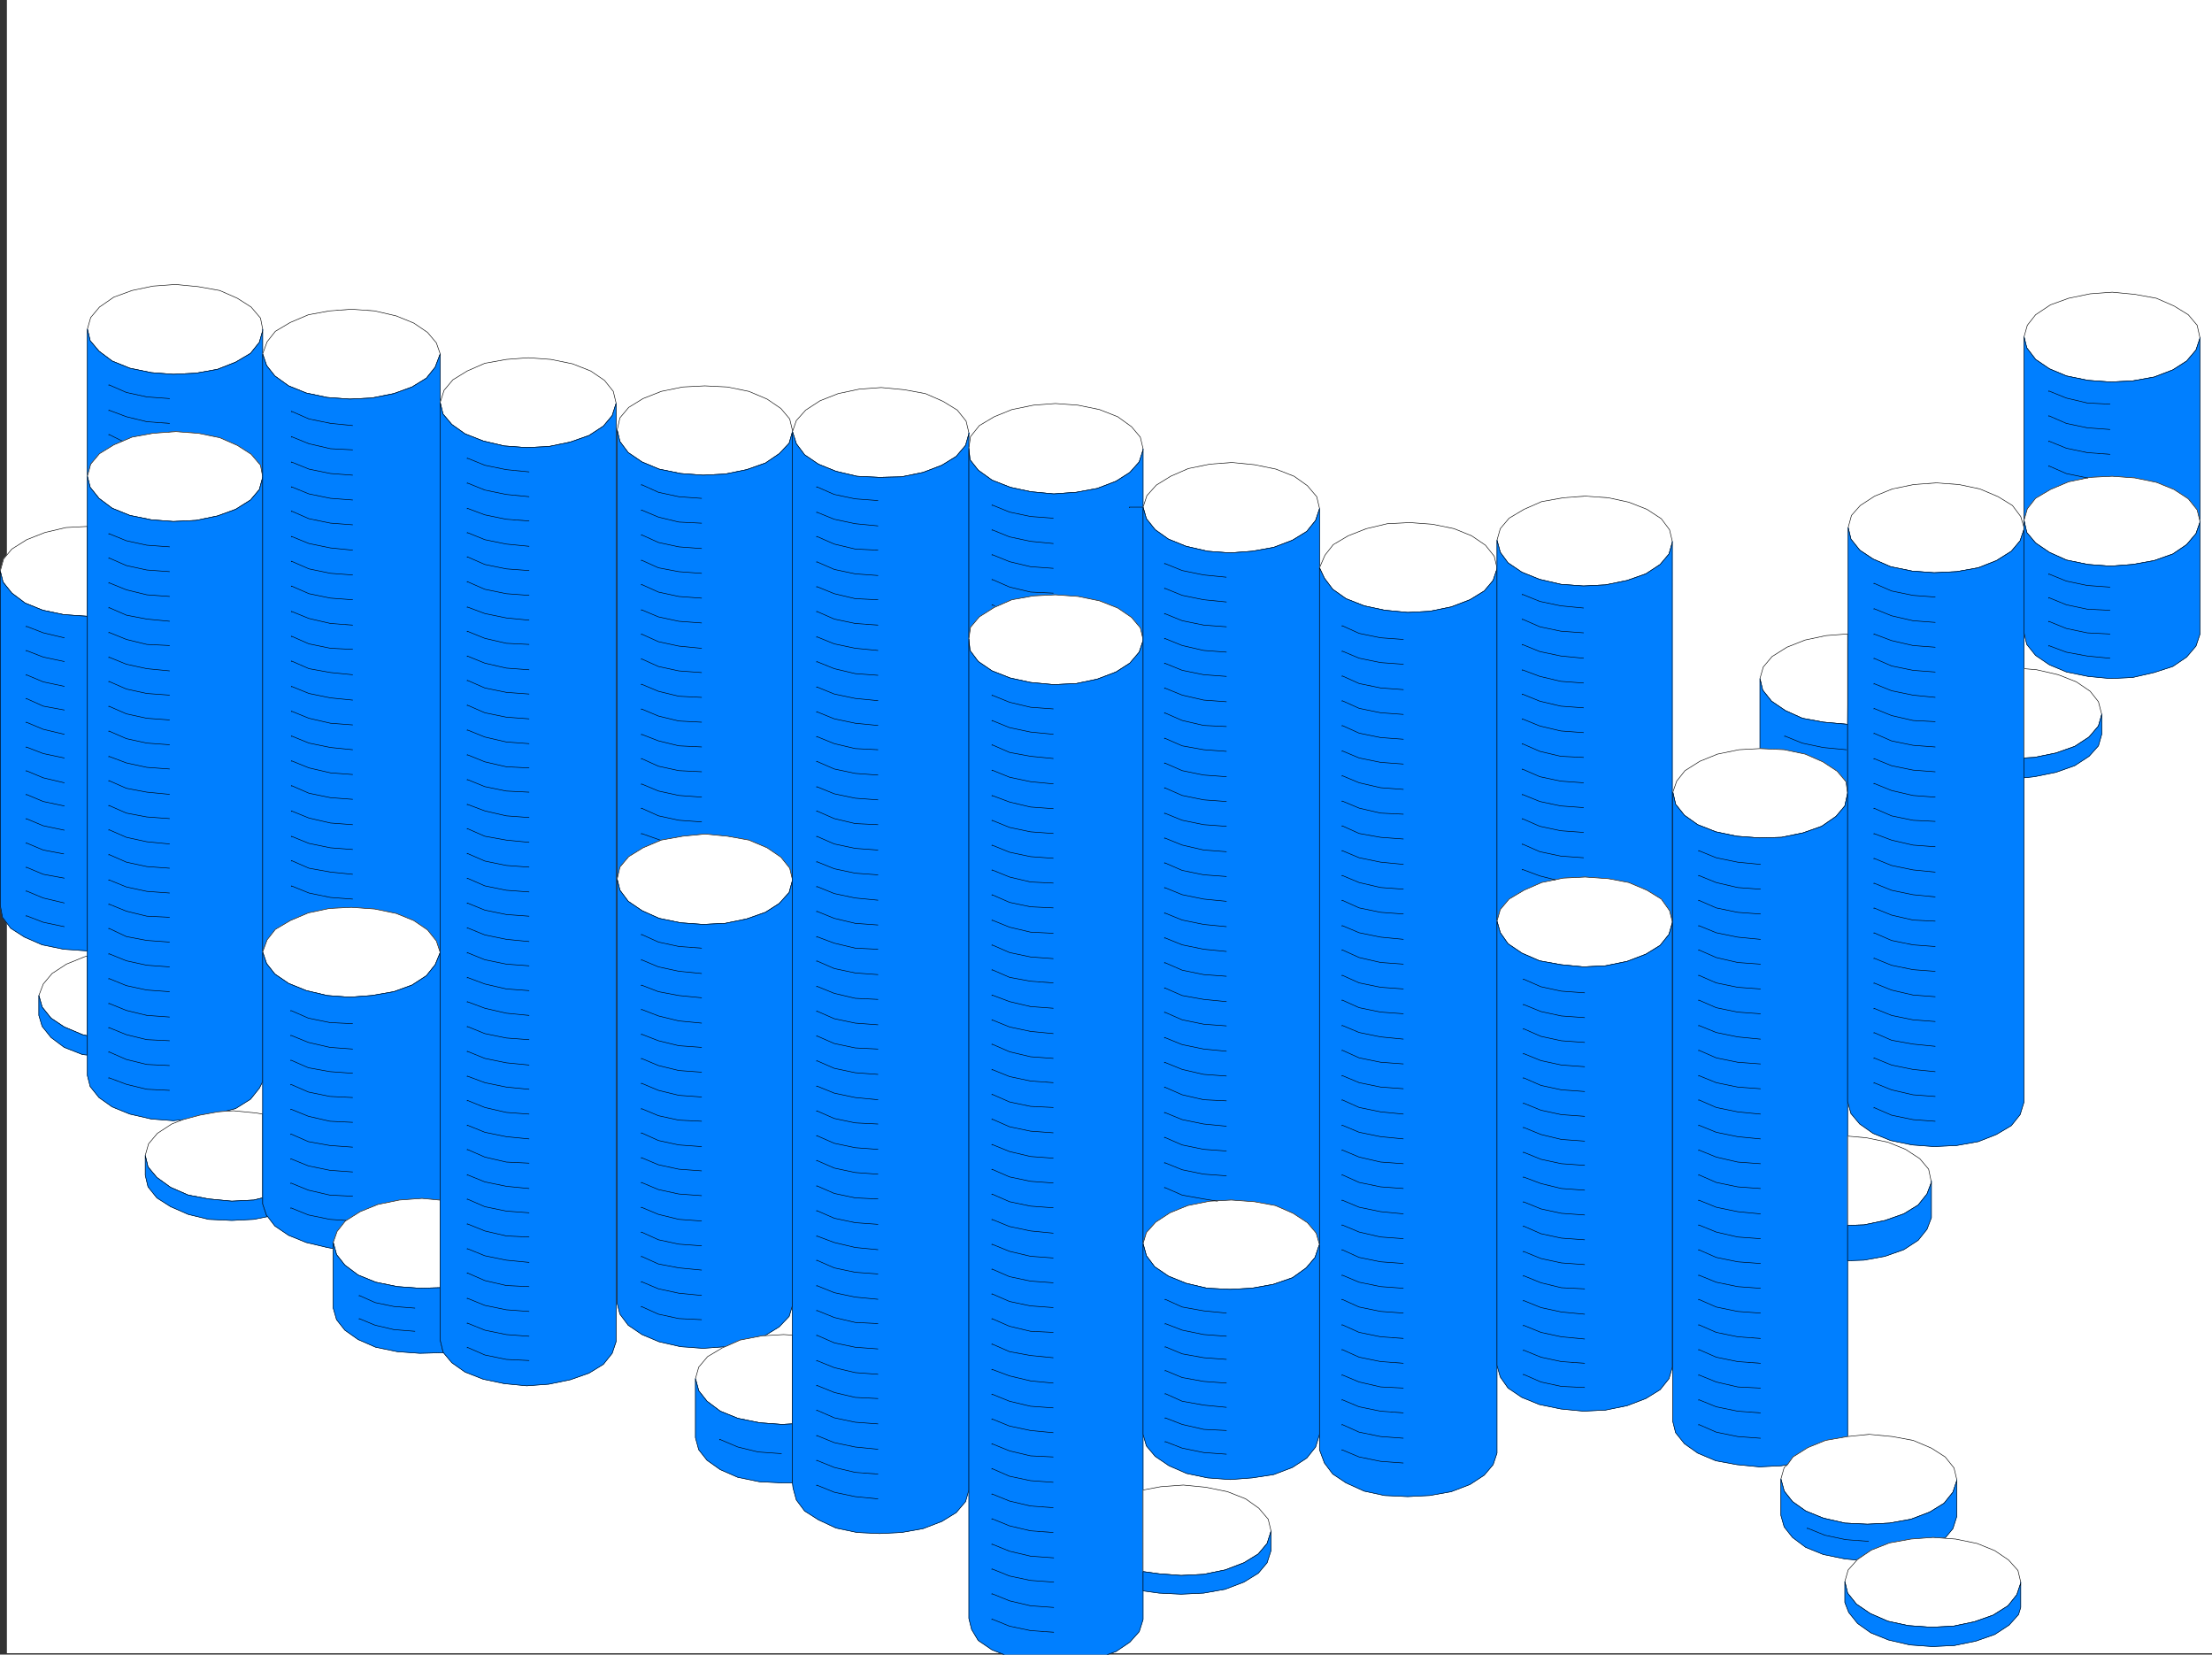 <svg xmlns="http://www.w3.org/2000/svg" width="3006.379" height="2248.25"><rect width="100%" height="100%" fill="#333333" stroke="none"/><defs><clipPath id="a"><path d="M0 0h2997v2244.137H0Zm0 0"/></clipPath><clipPath id="b"><path d="M1307 865h238v1381.09h-238zm0 0"/></clipPath><clipPath id="c"><path d="M1306 865h239v1381.09h-239zm0 0"/></clipPath></defs><path fill="#fff" d="M9.364 2246.297h2997.015V0H9.364Zm0 0"/><g clip-path="url(#a)" transform="translate(9.364 2.16)"><path fill="#fff" fill-rule="evenodd" stroke="#fff" stroke-linecap="square" stroke-linejoin="bevel" stroke-miterlimit="10" stroke-width=".743" d="M.742 2244.137h2995.531V-2.16H.743Zm0 0"/></g><path fill="#fff" fill-rule="evenodd" stroke="#fff" stroke-linecap="square" stroke-linejoin="bevel" stroke-miterlimit="10" stroke-width=".743" d="m118.766 837.406-32.219-2.27-28.465-5.98-24.007-9.738L16.09 805.93 4.125 790.953.371 775.98l4.497-16.46 11.222-13.493 20.254-12.746 24.711-9.734 28.465-6.727 29.246-1.523zm0 0"/><path fill="none" stroke="#000" stroke-linecap="square" stroke-linejoin="bevel" stroke-miterlimit="10" stroke-width=".743" d="m118.766 837.406-32.219-2.27-28.465-5.98-24.007-9.738L16.09 805.93 4.125 790.953.371 775.98l4.497-16.46 11.222-13.493 20.254-12.746 24.711-9.734 28.465-6.727 29.246-1.523zm0 0"/><path fill="#007fff" fill-rule="evenodd" stroke="#007fff" stroke-linecap="square" stroke-linejoin="bevel" stroke-miterlimit="10" stroke-width=".743" d="m118.766 1292.059-32.219-2.266-29.246-5.984-23.969-10.477-18.73-12.004-11.219-14.976-3.012-16.461V775.98l3.754 14.972L16.09 805.93l17.985 13.488 24.007 9.738 28.465 5.98 32.219 2.27zm0 0"/><path fill="none" stroke="#000" stroke-linecap="square" stroke-linejoin="bevel" stroke-miterlimit="10" stroke-width=".743" d="m118.766 1292.059-32.219-2.266-29.246-5.984-23.969-10.477-18.73-12.004-11.219-14.976-3.012-16.461V775.98l3.754 14.972L16.09 805.93l17.985 13.488 24.007 9.738 28.465 5.98 32.219 2.27zm0 0"/><path fill="#fff" fill-rule="evenodd" stroke="#fff" stroke-linecap="square" stroke-linejoin="bevel" stroke-miterlimit="10" stroke-width=".743" d="M118.766 1407.406 112 1405.88l-24.71-10.477-17.985-11.964-12.004-14.977-4.496-15.758 6.02-15.719 11.964-14.23 19.512-12.746 23.969-9.738 4.496-1.485zm0 0"/><path fill="none" stroke="#000" stroke-linecap="square" stroke-linejoin="bevel" stroke-miterlimit="10" stroke-width=".743" d="M118.766 1407.406 112 1405.88l-24.71-10.477-17.985-11.964-12.004-14.977-4.496-15.758 6.02-15.719 11.964-14.23 19.512-12.746 23.969-9.738 4.496-1.485zm0 0"/><path fill="#007fff" fill-rule="evenodd" stroke="#007fff" stroke-linecap="square" stroke-linejoin="bevel" stroke-miterlimit="10" stroke-width=".743" d="m118.766 1433.602-6.766-.743-24.71-9.738-17.985-13.488-12.004-14.977-4.496-14.972v-26.98l4.496 15.757 12.004 14.977 17.984 11.964L112 1405.88l6.766 1.527zm0 0"/><path fill="none" stroke="#000" stroke-linecap="square" stroke-linejoin="bevel" stroke-miterlimit="10" stroke-width=".743" d="m118.766 1433.602-6.766-.743-24.71-9.738-17.985-13.488-12.004-14.977-4.496-14.972v-26.98l4.496 15.757 12.004 14.977 17.984 11.964L112 1405.88l6.766 1.527zm0 0"/><path fill="#fff" fill-rule="evenodd" stroke="#fff" stroke-linecap="square" stroke-linejoin="bevel" stroke-miterlimit="10" stroke-width=".743" d="m357 449.414-4.496 15.719-11.965 14.976-20.253 12.004-24.711 9.735-29.207 5.242-30.73 1.484-29.954-2.23-29.246-6.02-23.969-9.738-17.984-13.45-11.965-14.23-3.754-15.758 4.496-15.718 11.965-14.235 19.512-13.488 24.71-8.992 28.465-5.985 30.73-2.226 30.696 2.973 29.246 5.238 23.969 10.52 18.727 11.96 12.75 14.977L357 447.148zm0 0"/><path fill="none" stroke="#000" stroke-linecap="square" stroke-linejoin="bevel" stroke-miterlimit="10" stroke-width=".743" d="m357 449.414-4.496 15.719-11.965 14.976-20.253 12.004-24.711 9.735-29.207 5.242-30.73 1.484-29.954-2.23-29.246-6.02-23.969-9.738-17.984-13.45-11.965-14.23-3.754-15.758 4.496-15.718 11.965-14.235 19.512-13.488 24.71-8.992 28.465-5.985 30.73-2.226 30.696 2.973 29.246 5.238 23.969 10.52 18.727 11.96 12.75 14.977L357 447.148zm0 0"/><path fill="#007fff" fill-rule="evenodd" stroke="#007fff" stroke-linecap="square" stroke-linejoin="bevel" stroke-miterlimit="10" stroke-width=".743" d="M357 647.887V447.148v2.266l-4.496 15.719-11.965 14.976-20.253 12.004-24.711 9.735-29.207 5.242-30.73 1.484-29.954-2.23-29.246-6.02-23.969-9.738-17.984-13.45-11.965-14.23-3.754-15.758v199.997l4.496-16.461 11.965-14.235 19.512-12.004 24.71-10.476 28.465-5.239 30.73-2.27 30.696 2.27 29.246 5.98 23.969 10.481 18.727 12.004 12.75 14.973zm0 0"/><path fill="none" stroke="#000" stroke-linecap="square" stroke-linejoin="bevel" stroke-miterlimit="10" stroke-width=".743" d="M357 647.887V447.148v2.266l-4.496 15.719-11.965 14.976-20.253 12.004-24.711 9.735-29.207 5.242-30.73 1.484-29.954-2.23-29.246-6.02-23.969-9.738-17.984-13.45-11.965-14.23-3.754-15.758v199.997l4.496-16.461 11.965-14.235 19.512-12.004 24.71-10.476 28.465-5.239 30.73-2.27 30.696 2.27 29.246 5.98 23.969 10.481 18.727 12.004 12.75 14.973zm0 0"/><path fill="#fff" fill-rule="evenodd" stroke="#fff" stroke-linecap="square" stroke-linejoin="bevel" stroke-miterlimit="10" stroke-width=".743" d="m118.766 647.145 4.496-16.461 11.965-14.235 19.512-12.004 24.71-10.476 28.465-5.239 30.73-2.27 30.696 2.27 29.246 5.98 23.969 10.481 18.727 12.004 12.75 14.973L357 647.887v.742l-4.496 16.5-11.965 14.234-20.253 12.707-24.711 8.992-29.207 6.024-30.73 1.484-29.954-2.27-29.246-5.98-23.969-9.734-17.984-13.492-11.965-14.973zm0 0"/><path fill="none" stroke="#000" stroke-linecap="square" stroke-linejoin="bevel" stroke-miterlimit="10" stroke-width=".743" d="m118.766 647.145 4.496-16.461 11.965-14.235 19.512-12.004 24.71-10.476 28.465-5.239 30.73-2.27 30.696 2.27 29.246 5.98 23.969 10.481 18.727 12.004 12.75 14.973L357 647.887v.742l-4.496 16.5-11.965 14.234-20.253 12.707-24.711 8.992-29.207 6.024-30.73 1.484-29.954-2.27-29.246-5.98-23.969-9.734-17.984-13.492-11.965-14.973zm0 0"/><path fill="#007fff" fill-rule="evenodd" stroke="#007fff" stroke-linecap="square" stroke-linejoin="bevel" stroke-miterlimit="10" stroke-width=".743" d="M357 1292.8V647.888v.742l-4.496 16.5-11.965 14.234-20.253 12.707-24.711 8.992-29.207 6.024-30.73 1.484-29.954-2.27-29.246-5.98-23.969-9.734-17.984-13.492-11.965-14.973-3.754-14.976v814.18l3.754 14.976 11.965 14.973 17.984 12.746 23.969 9.738 29.246 6.723 29.953 2.269 13.488-1.484 22.48-6.024 24.712-4.496 8.996-.742 14.973-3.754 20.253-12.707 11.965-14.977 4.496-8.992zm0 0"/><path fill="none" stroke="#000" stroke-linecap="square" stroke-linejoin="bevel" stroke-miterlimit="10" stroke-width=".743" d="M357 1292.8V647.888v.742l-4.496 16.5-11.965 14.234-20.253 12.707-24.711 8.992-29.207 6.024-30.73 1.484-29.954-2.27-29.246-5.98-23.969-9.734-17.984-13.492-11.965-14.973-3.754-14.976v814.18l3.754 14.976 11.965 14.973 17.984 12.746 23.969 9.738 29.246 6.723 29.953 2.269 13.488-1.484 22.48-6.024 24.712-4.496 8.996-.742 14.973-3.754 20.253-12.707 11.965-14.977 4.496-8.992zm0 0"/><path fill="#fff" fill-rule="evenodd" stroke="#fff" stroke-linecap="square" stroke-linejoin="bevel" stroke-miterlimit="10" stroke-width=".743" d="m357 1513.758-8.992-1.488-30.691-3.008-12.004.742-8.996.742-24.711 4.496-22.48 6.024-2.231.742-13.488 5.238-19.512 12.707-11.965 14.234-4.496 15.754 3.754 15.72 11.965 14.233 18.73 13.489 23.969 10.48 27.719 5.239 31.476 3.011 29.989-1.527 11.964-2.969zm0 0"/><path fill="none" stroke="#000" stroke-linecap="square" stroke-linejoin="bevel" stroke-miterlimit="10" stroke-width=".743" d="m357 1513.758-8.992-1.488-30.691-3.008-12.004.742-8.996.742-24.711 4.496-22.48 6.024-2.231.742-13.488 5.238-19.512 12.707-11.965 14.234-4.496 15.754 3.754 15.72 11.965 14.233 18.73 13.489 23.969 10.48 27.719 5.239 31.476 3.011 29.989-1.527 11.964-2.969zm0 0"/><path fill="#007fff" fill-rule="evenodd" stroke="#007fff" stroke-linecap="square" stroke-linejoin="bevel" stroke-miterlimit="10" stroke-width=".743" d="m357 1627.617-11.964 2.969-29.989 1.527-31.476-3.011-27.72-5.239-23.968-10.48-18.73-13.489-11.965-14.234-3.754-15.719v26.942l3.754 15.758 11.965 14.976 18.73 11.965 23.969 10.477 27.719 6.765 31.476 1.485 29.989-1.485 18.73-3.754-1.484-1.484-5.282-15.758zm0 0"/><path fill="none" stroke="#000" stroke-linecap="square" stroke-linejoin="bevel" stroke-miterlimit="10" stroke-width=".743" d="m357 1627.617-11.964 2.969-29.989 1.527-31.476-3.011-27.72-5.239-23.968-10.48-18.73-13.489-11.965-14.234-3.754-15.719v26.942l3.754 15.758 11.965 14.976 18.73 11.965 23.969 10.477 27.719 6.765 31.476 1.485 29.989-1.485 18.73-3.754-1.484-1.484-5.282-15.758zm0 0"/><path fill="#fff" fill-rule="evenodd" stroke="#fff" stroke-linecap="square" stroke-linejoin="bevel" stroke-miterlimit="10" stroke-width=".743" d="m598.29 480.852-6.766 17.988-11.965 14.973-19.512 12.003-24.71 8.993-29.95 5.984-29.992 1.484-30.73-2.226-28.465-6.024-23.97-9.734-18.73-13.453-11.218-14.23L357 480.851l6.024-16.461 11.222-14.23 20.254-12.005 24.711-10.48 28.465-5.239 29.988-2.23 31.438 2.23 29.246 6.762 23.969 9.739 18.726 12.707 12.004 14.23zm0 0"/><path fill="none" stroke="#000" stroke-linecap="square" stroke-linejoin="bevel" stroke-miterlimit="10" stroke-width=".743" d="m598.29 480.852-6.766 17.988-11.965 14.973-19.512 12.003-24.71 8.993-29.95 5.984-29.992 1.484-30.73-2.226-28.465-6.024-23.97-9.734-18.73-13.453-11.218-14.23L357 480.851l6.024-16.461 11.222-14.23 20.254-12.005 24.711-10.48 28.465-5.239 29.988-2.23 31.438 2.23 29.246 6.762 23.969 9.739 18.726 12.707 12.004 14.23zm0 0"/><path fill="#007fff" fill-rule="evenodd" stroke="#007fff" stroke-linecap="square" stroke-linejoin="bevel" stroke-miterlimit="10" stroke-width=".743" d="m598.29 1294.29-5.243-15.72-12.004-14.976-18.726-12.746-23.969-9.735-29.246-5.984-31.438-2.266-29.988 1.524-28.465 5.984-24.71 10.477-20.255 12.004-11.222 14.234-6.024 16.46V480.853l5.282 15.757 11.218 14.23 18.73 13.454 23.97 9.734 28.464 6.024 30.73 2.226 29.993-1.484 29.95-5.984 24.71-8.993 19.512-12.003 11.965-14.973 6.765-17.988zm0 0"/><path fill="none" stroke="#000" stroke-linecap="square" stroke-linejoin="bevel" stroke-miterlimit="10" stroke-width=".743" d="m598.29 1294.29-5.243-15.72-12.004-14.976-18.726-12.746-23.969-9.735-29.246-5.984-31.438-2.266-29.988 1.524-28.465 5.984-24.71 10.477-20.255 12.004-11.222 14.234-6.024 16.46V480.853l5.282 15.757 11.218 14.23 18.73 13.454 23.97 9.734 28.464 6.024 30.73 2.226 29.993-1.484 29.95-5.984 24.71-8.993 19.512-12.003 11.965-14.973 6.765-17.988zm0 0"/><path fill="#fff" fill-rule="evenodd" stroke="#fff" stroke-linecap="square" stroke-linejoin="bevel" stroke-miterlimit="10" stroke-width=".743" d="m591.524 1310.79-11.965 14.976-19.512 12.707-24.71 8.992-29.95 5.238-29.992 2.27-30.73-2.27-28.465-6.723-23.97-9.738-18.73-12.746-11.218-14.234-5.282-15.715 6.024-16.461 11.222-14.234 20.254-12.004 24.711-10.477 28.465-5.984 29.988-1.524 31.438 2.266 29.246 5.984 23.969 9.735 18.726 12.746 12.004 14.976 5.242 15.72zm0 0"/><path fill="none" stroke="#000" stroke-linecap="square" stroke-linejoin="bevel" stroke-miterlimit="10" stroke-width=".743" d="m591.524 1310.79-11.965 14.976-19.512 12.707-24.71 8.992-29.95 5.238-29.992 2.27-30.73-2.27-28.465-6.723-23.97-9.738-18.73-12.746-11.218-14.234-5.282-15.715 6.024-16.461 11.222-14.234 20.254-12.004 24.711-10.477 28.465-5.984 29.988-1.524 31.438 2.266 29.246 5.984 23.969 9.735 18.726 12.746 12.004 14.976 5.242 15.72zm0 0"/><path fill="#007fff" fill-rule="evenodd" stroke="#007fff" stroke-linecap="square" stroke-linejoin="bevel" stroke-miterlimit="10" stroke-width=".743" d="m598.29 1630.586-24.75-2.227-30.696 2.227-29.246 6.023-23.969 9.735-20.215 12.707-11.261 14.234-5.239 14.977v8.25l-8.25-1.489-28.464-6.761-23.97-9.739-18.73-12.707-9.734-12.746-1.484-1.484-5.282-15.758v-342.281l5.282 15.715 11.218 14.234 18.73 12.746 23.97 9.738 28.464 6.723 30.73 2.27 29.993-2.27 29.95-5.238 24.71-8.992 19.512-12.707 11.965-14.977 6.765-16.5zm0 0"/><path fill="none" stroke="#000" stroke-linecap="square" stroke-linejoin="bevel" stroke-miterlimit="10" stroke-width=".743" d="m598.29 1630.586-24.75-2.227-30.696 2.227-29.246 6.023-23.969 9.735-20.215 12.707-11.261 14.234-5.239 14.977v8.25l-8.25-1.489-28.464-6.761-23.97-9.739-18.73-12.707-9.734-12.746-1.484-1.484-5.282-15.758v-342.281l5.282 15.715 11.218 14.234 18.73 12.746 23.97 9.738 28.464 6.723 30.73 2.27 29.993-2.27 29.95-5.238 24.71-8.992 19.512-12.707 11.965-14.977 6.765-16.5zm0 0"/><path fill="#fff" fill-rule="evenodd" stroke="#fff" stroke-linecap="square" stroke-linejoin="bevel" stroke-miterlimit="10" stroke-width=".743" d="m598.29 1749.688-27.723.742-30.735-2.23-29.207-5.981-23.968-9.738-17.985-13.489-11.262-14.23-4.496-16.5 5.239-14.977 11.261-14.234 20.215-12.707 23.969-9.735 29.246-6.023 30.695-2.227 23.223 2.227h1.527zm0 0"/><path fill="none" stroke="#000" stroke-linecap="square" stroke-linejoin="bevel" stroke-miterlimit="10" stroke-width=".743" d="m598.29 1749.688-27.723.742-30.735-2.23-29.207-5.981-23.968-9.738-17.985-13.489-11.262-14.23-4.496-16.5 5.239-14.977 11.261-14.234 20.215-12.707 23.969-9.735 29.246-6.023 30.695-2.227 23.223 2.227h1.527zm0 0"/><path fill="#007fff" fill-rule="evenodd" stroke="#007fff" stroke-linecap="square" stroke-linejoin="bevel" stroke-miterlimit="10" stroke-width=".743" d="m598.29 1820.848 3.753 15.718.743 1.524h-4.497l-27.722.746-30.735-2.27-29.207-5.984-23.968-10.477-17.985-12.746-11.262-14.234-4.496-15.719v-89.144l4.497 16.5 11.261 14.23 17.985 13.488 23.968 9.739 29.207 5.98 30.735 2.23 27.722-.742zm0 0"/><path fill="none" stroke="#000" stroke-linecap="square" stroke-linejoin="bevel" stroke-miterlimit="10" stroke-width=".743" d="m598.29 1820.848 3.753 15.718.743 1.524h-4.497l-27.722.746-30.735-2.27-29.207-5.984-23.968-10.477-17.985-12.746-11.262-14.234-4.496-15.719v-89.144l4.497 16.5 11.261 14.23 17.985 13.488 23.968 9.739 29.207 5.98 30.735 2.23 27.722-.742zm0 0"/><path fill="#fff" fill-rule="evenodd" stroke="#fff" stroke-linecap="square" stroke-linejoin="bevel" stroke-miterlimit="10" stroke-width=".743" d="m837.305 548.262-5.277 16.5-11.965 14.23-19.473 12.746-25.492 8.957-29.207 6.02-29.992 1.484-30.692-2.265-28.504-6.727-24.71-9.734-17.989-12.746-11.96-14.235-3.755-15.719 5.239-16.46 11.965-14.231 19.511-12.004 23.965-10.48 29.211-5.239 29.988-2.27 30.696 2.27 29.246 5.98 24.71 9.74 18.727 12.745 12.004 14.977 3.754 15.715zm0 0"/><path fill="none" stroke="#000" stroke-linecap="square" stroke-linejoin="bevel" stroke-miterlimit="10" stroke-width=".743" d="m837.305 548.262-5.277 16.5-11.965 14.23-19.473 12.746-25.492 8.957-29.207 6.02-29.992 1.484-30.692-2.265-28.504-6.727-24.71-9.734-17.989-12.746-11.96-14.235-3.755-15.719 5.239-16.46 11.965-14.231 19.511-12.004 23.965-10.48 29.211-5.239 29.988-2.27 30.696 2.27 29.246 5.98 24.71 9.74 18.727 12.745 12.004 14.977 3.754 15.715zm0 0"/><path fill="#007fff" fill-rule="evenodd" stroke="#007fff" stroke-linecap="square" stroke-linejoin="bevel" stroke-miterlimit="10" stroke-width=".743" d="M837.305 1821.59v1.527l-5.277 15.719-11.965 14.973-19.473 11.964-25.492 8.993-29.207 6.023-29.992 2.227-30.692-3.008-28.504-5.985-24.71-9.734-17.989-12.746-11.218-13.453-.743-1.524-3.754-15.718V546.773l3.754 15.72 11.961 14.234 17.989 12.746 24.71 9.734 28.504 6.727 30.692 2.265 29.992-1.484 29.207-6.02 25.492-8.957 19.473-12.746 11.965-14.23 5.277-16.5zm0 0"/><path fill="none" stroke="#000" stroke-linecap="square" stroke-linejoin="bevel" stroke-miterlimit="10" stroke-width=".743" d="M837.305 1821.59v1.527l-5.277 15.719-11.965 14.973-19.473 11.964-25.492 8.993-29.207 6.023-29.992 2.227-30.692-3.008-28.504-5.985-24.71-9.734-17.989-12.746-11.218-13.453-.743-1.524-3.754-15.718V546.773l3.754 15.72 11.961 14.234 17.989 12.746 24.71 9.734 28.504 6.727 30.692 2.265 29.992-1.484 29.207-6.02 25.492-8.957 19.473-12.746 11.965-14.23 5.277-16.5zm0 0"/><path fill="#fff" fill-rule="evenodd" stroke="#fff" stroke-linecap="square" stroke-linejoin="bevel" stroke-miterlimit="10" stroke-width=".743" d="M1077.067 584.977v1.484l-4.496 15.758-13.489 14.23-18.73 12.711-25.492 8.992-29.207 5.98-29.992 1.528-30.692-2.27-29.246-5.98-23.227-9.738-18.73-12.746-11.219-14.977-3.754-15.719 3.754-16.46 11.965-14.231 19.508-12.004 24.71-9.734 29.212-5.985 29.988-1.523 30.691 1.523 29.25 5.985 24.711 10.476 18.727 12.746 12.004 14.235zm0 0"/><path fill="none" stroke="#000" stroke-linecap="square" stroke-linejoin="bevel" stroke-miterlimit="10" stroke-width=".743" d="M1077.067 584.977v1.484l-4.496 15.758-13.489 14.23-18.73 12.711-25.492 8.992-29.207 5.98-29.992 1.528-30.692-2.27-29.246-5.98-23.227-9.738-18.73-12.746-11.219-14.977-3.754-15.719 3.754-16.46 11.965-14.231 19.508-12.004 24.71-9.734 29.212-5.985 29.988-1.523 30.691 1.523 29.25 5.985 24.711 10.476 18.727 12.746 12.004 14.235zm0 0"/><path fill="#007fff" fill-rule="evenodd" stroke="#007fff" stroke-linecap="square" stroke-linejoin="bevel" stroke-miterlimit="10" stroke-width=".743" d="m1077.067 1195.445-3.754-15.757-12.004-14.977-18.727-12.746-24.71-10.48-29.25-5.239-30.692-2.973-29.988 2.973-29.211 5.238-24.711 10.48-19.508 12.005-11.965 14.23-3.754 16.461V584.23l3.754 15.72 11.219 14.976 18.73 12.746 23.227 9.738 29.246 5.98 30.692 2.27 29.992-1.527 29.207-5.98 25.492-8.993 18.73-12.71 13.489-14.231 4.496-15.758v-1.484zm0 0"/><path fill="none" stroke="#000" stroke-linecap="square" stroke-linejoin="bevel" stroke-miterlimit="10" stroke-width=".743" d="m1077.067 1195.445-3.754-15.757-12.004-14.977-18.727-12.746-24.71-10.48-29.25-5.239-30.692-2.973-29.988 2.973-29.211 5.238-24.711 10.48-19.508 12.005-11.965 14.23-3.754 16.461V584.23l3.754 15.72 11.219 14.976 18.73 12.746 23.227 9.738 29.246 5.98 30.692 2.27 29.992-1.527 29.207-5.98 25.492-8.993 18.73-12.71 13.489-14.231 4.496-15.758v-1.484zm0 0"/><path fill="#fff" fill-rule="evenodd" stroke="#fff" stroke-linecap="square" stroke-linejoin="bevel" stroke-miterlimit="10" stroke-width=".743" d="m1077.067 1196.188-4.496 16.46-13.489 14.973-18.73 12.004-25.492 8.996-29.207 5.98-29.992 1.485-30.692-2.227-29.246-6.023-23.227-10.477-18.73-12.707-11.219-15.015-3.754-14.977 3.754-16.46 11.965-14.231 19.508-12.004 24.71-10.48 29.212-5.239 29.988-2.973 30.691 2.973 29.25 5.238 24.711 10.48 18.727 12.747 12.004 14.977 3.754 15.757zm0 0"/><path fill="none" stroke="#000" stroke-linecap="square" stroke-linejoin="bevel" stroke-miterlimit="10" stroke-width=".743" d="m1077.067 1196.188-4.496 16.46-13.489 14.973-18.73 12.004-25.492 8.996-29.207 5.98-29.992 1.485-30.692-2.227-29.246-6.023-23.227-10.477-18.73-12.707-11.219-15.015-3.754-14.977 3.754-16.46 11.965-14.231 19.508-12.004 24.71-10.48 29.212-5.239 29.988-2.973 30.691 2.973 29.25 5.238 24.711 10.48 18.727 12.747 12.004 14.977 3.754 15.757zm0 0"/><path fill="#007fff" fill-rule="evenodd" stroke="#007fff" stroke-linecap="square" stroke-linejoin="bevel" stroke-miterlimit="10" stroke-width=".743" d="m1077.067 1773.656-4.496 14.973-13.489 14.234-19.511 12.004h-2.973l-30.73 5.98-20.215 8.993-29.992 2.23-30.692-2.23-29.246-6.723-23.227-9.777-18.73-12.707-11.219-14.977-3.754-14.972V1194.66l3.754 14.977 11.219 15.015 18.73 12.707 23.227 10.477 29.246 6.023 30.692 2.227 29.992-1.484 29.207-5.98 25.492-8.997 18.73-12.004 13.489-14.973 4.496-16.46zm0 0"/><path fill="none" stroke="#000" stroke-linecap="square" stroke-linejoin="bevel" stroke-miterlimit="10" stroke-width=".743" d="m1077.067 1773.656-4.496 14.973-13.489 14.234-19.511 12.004h-2.973l-30.73 5.98-20.215 8.993-29.992 2.23-30.692-2.23-29.246-6.723-23.227-9.777-18.73-12.707-11.219-14.977-3.754-14.972V1194.66l3.754 14.977 11.219 15.015 18.73 12.707 23.227 10.477 29.246 6.023 30.692 2.227 29.992-1.484 29.207-5.98 25.492-8.997 18.73-12.004 13.489-14.973 4.496-16.46zm0 0"/><path fill="#fff" fill-rule="evenodd" stroke="#fff" stroke-linecap="square" stroke-linejoin="bevel" stroke-miterlimit="10" stroke-width=".743" d="m1077.067 1934.707-14.27.742-30.695-2.265-29.246-5.985-23.969-9.734-17.984-13.488-11.223-14.235-4.496-16.46 4.496-15.72 12.004-14.23 20.215-12.004 3.754-1.488 20.214-8.992 30.731-5.98h2.973l25.492-1.528 12.004.781zm0 0"/><path fill="none" stroke="#000" stroke-linecap="square" stroke-linejoin="bevel" stroke-miterlimit="10" stroke-width=".743" d="m1077.067 1934.707-14.27.742-30.695-2.265-29.246-5.985-23.969-9.734-17.984-13.488-11.223-14.235-4.496-16.46 4.496-15.72 12.004-14.23 20.215-12.004 3.754-1.488 20.214-8.992 30.731-5.98h2.973l25.492-1.528 12.004.781zm0 0"/><path fill="#007fff" fill-rule="evenodd" stroke="#007fff" stroke-linecap="square" stroke-linejoin="bevel" stroke-miterlimit="10" stroke-width=".743" d="M1077.067 2014.863h-14.27l-30.695-1.527-29.246-5.98-23.969-10.481-17.984-12.746-11.223-14.23-4.496-16.461v-80.157l4.496 16.461 11.223 14.235 17.984 13.488 23.969 9.734 29.246 5.985 30.695 2.265 14.27-.742zm0 0"/><path fill="none" stroke="#000" stroke-linecap="square" stroke-linejoin="bevel" stroke-miterlimit="10" stroke-width=".743" d="M1077.067 2014.863h-14.27l-30.695-1.527-29.246-5.98-23.969-10.481-17.984-12.746-11.223-14.23-4.496-16.461v-80.157l4.496 16.461 11.223 14.235 17.984 13.488 23.969 9.734 29.246 5.985 30.695 2.265 14.27-.742zm0 0"/><path fill="#fff" fill-rule="evenodd" stroke="#fff" stroke-linecap="square" stroke-linejoin="bevel" stroke-miterlimit="10" stroke-width=".743" d="m1316.829 589.473-4.497 15.718-12.746 14.973-19.472 12.004-25.493 9.738-29.207 5.98-29.992.743-30.691-1.484-28.504-6.727-23.969-9.734-18.73-12.747-11.223-14.976-5.238-16.5 5.238-14.977 12.711-14.23 19.508-12.707 24.71-9.738 28.466-6.02 29.992-2.23 31.472 3.011 28.465 5.239 23.969 10.48 19.473 11.965 12.004 14.976 3.754 15.754zm0 0"/><path fill="none" stroke="#000" stroke-linecap="square" stroke-linejoin="bevel" stroke-miterlimit="10" stroke-width=".743" d="m1316.829 589.473-4.497 15.718-12.746 14.973-19.472 12.004-25.493 9.738-29.207 5.98-29.992.743-30.691-1.484-28.504-6.727-23.969-9.734-18.73-12.747-11.223-14.976-5.238-16.5 5.238-14.977 12.711-14.23 19.508-12.707 24.71-9.738 28.466-6.02 29.992-2.23 31.472 3.011 28.465 5.239 23.969 10.48 19.473 11.965 12.004 14.976 3.754 15.754zm0 0"/><path fill="#007fff" fill-rule="evenodd" stroke="#007fff" stroke-linecap="square" stroke-linejoin="bevel" stroke-miterlimit="10" stroke-width=".743" d="M1316.829 608.945v1415.653l-4.497 15.718-12.746 14.977-19.472 11.965-25.493 9.773-29.207 5.239-29.992 1.488-30.691-1.488-28.504-6.02-23.969-11.223-18.73-11.964-11.223-15.016-4.496-16.461-.742-6.723V586.461l5.238 16.5 11.223 14.976 18.73 12.747 23.969 9.734 28.504 6.727 30.691 1.484 29.992-.742 29.207-5.98 25.493-9.739 19.472-12.004 12.746-14.973 4.496-15.718v-1.489zm0 0"/><path fill="none" stroke="#000" stroke-linecap="square" stroke-linejoin="bevel" stroke-miterlimit="10" stroke-width=".743" d="M1316.829 608.945v1415.653l-4.497 15.718-12.746 14.977-19.472 11.965-25.493 9.773-29.207 5.239-29.992 1.488-30.691-1.488-28.504-6.02-23.969-11.223-18.73-11.964-11.223-15.016-4.496-16.461-.742-6.723V586.461l5.238 16.5 11.223 14.976 18.73 12.747 23.969 9.734 28.504 6.727 30.691 1.484 29.992-.742 29.207-5.98 25.493-9.739 19.472-12.004 12.746-14.973 4.496-15.718v-1.489zm0 0"/><path fill="#fff" fill-rule="evenodd" stroke="#fff" stroke-linecap="square" stroke-linejoin="bevel" stroke-miterlimit="10" stroke-width=".743" d="M1553.579 609.688v1.523l-5.239 16.46-12.746 14.235-18.73 11.965-25.493 9.774-28.464 5.238-30.696 2.23-31.472-3.011-27.723-5.98-24.75-9.74-18.73-13.487-11.223-14.235-1.484-15.715 2.23-15.718 12.004-14.977 20.21-12.004 23.97-9.734 29.25-5.985 29.949-2.265 30.73 2.265 29.211 5.985 24.711 9.734 18.727 13.488 12.004 14.235zm0 0"/><path fill="none" stroke="#000" stroke-linecap="square" stroke-linejoin="bevel" stroke-miterlimit="10" stroke-width=".743" d="M1553.579 609.688v1.523l-5.239 16.46-12.746 14.235-18.73 11.965-25.493 9.774-28.464 5.238-30.696 2.23-31.472-3.011-27.723-5.98-24.75-9.74-18.73-13.487-11.223-14.235-1.484-15.715 2.23-15.718 12.004-14.977 20.21-12.004 23.97-9.734 29.25-5.985 29.949-2.265 30.73 2.265 29.211 5.985 24.711 9.734 18.727 13.488 12.004 14.235zm0 0"/><path fill="#007fff" fill-rule="evenodd" stroke="#007fff" stroke-linecap="square" stroke-linejoin="bevel" stroke-miterlimit="10" stroke-width=".743" d="M1553.579 868.84V609.688v1.523l-5.239 16.46-12.746 14.235-18.73 11.965-25.493 9.774-28.464 5.238-30.696 2.23-31.472-3.011-27.723-5.98-24.75-9.74-18.73-13.487-11.223-14.235-1.484-15.715v259.153l2.23-15.72 12.004-14.23 20.21-12.746 23.97-10.48 29.25-5.238 29.949-1.489 30.73 2.23 29.211 5.981 24.711 9.739 18.727 12.746 12.004 14.234zm0 0"/><path fill="none" stroke="#000" stroke-linecap="square" stroke-linejoin="bevel" stroke-miterlimit="10" stroke-width=".743" d="M1553.579 868.84V609.688v1.523l-5.239 16.46-12.746 14.235-18.73 11.965-25.493 9.774-28.464 5.238-30.696 2.23-31.472-3.011-27.723-5.98-24.75-9.74-18.73-13.487-11.223-14.235-1.484-15.715v259.153l2.23-15.72 12.004-14.23 20.21-12.746 23.97-10.48 29.25-5.238 29.949-1.489 30.73 2.23 29.211 5.981 24.711 9.739 18.727 12.746 12.004 14.234zm0 0"/><path fill="#fff" fill-rule="evenodd" stroke="#fff" stroke-linecap="square" stroke-linejoin="bevel" stroke-miterlimit="10" stroke-width=".743" d="m1316.829 868.098 2.23-15.72 12.004-14.23 20.21-12.746 23.97-10.48 29.25-5.238 29.949-1.489 30.73 2.23 29.211 5.981 24.711 9.739 18.727 12.746 12.004 14.234 3.753 15.715v1.527l-5.238 15.719-12.746 14.973-18.73 12.003-25.493 9.739-28.464 5.98-30.696 1.485-31.472-2.97-27.723-6.023-24.75-9.734-18.73-12.707-11.223-15.016zm0 0"/><path fill="none" stroke="#000" stroke-linecap="square" stroke-linejoin="bevel" stroke-miterlimit="10" stroke-width=".743" d="m1316.829 868.098 2.23-15.72 12.004-14.23 20.21-12.746 23.97-10.48 29.25-5.238 29.949-1.489 30.73 2.23 29.211 5.981 24.711 9.739 18.727 12.746 12.004 14.234 3.753 15.715v1.527l-5.238 15.719-12.746 14.973-18.73 12.003-25.493 9.739-28.464 5.98-30.696 1.485-31.472-2.97-27.723-6.023-24.75-9.734-18.73-12.707-11.223-15.016zm0 0"/><g clip-path="url(#b)" transform="translate(9.364 2.16)"><path fill="#007fff" fill-rule="evenodd" d="M1544.215 2196.941V866.68v1.527l-5.238 15.719-12.747 14.972-18.73 12.004-25.492 9.739-28.465 5.98-30.695 1.484-31.473-2.968-27.723-6.024-24.75-9.734-18.73-12.707-11.223-15.016-1.484-15.718V2196.94l3.715 14.977 8.992 14.973 18.73 12.746 24.75 9.738 27.723 6.723 31.473 1.527 30.695-.742 28.465-6.024 25.492-8.992 18.73-12.707 12.747-14.234 5.238-16.5zm0 0"/></g><g fill="none" stroke-linecap="square" stroke-linejoin="bevel" stroke-miterlimit="10" stroke-width=".743" clip-path="url(#c)" transform="translate(9.364 2.16)"><path stroke="#007fff" d="M1544.215 2196.941V866.68v1.527l-5.238 15.719-12.747 14.972-18.73 12.004-25.492 9.739-28.465 5.98-30.695 1.484-31.473-2.968-27.723-6.024-24.75-9.734-18.73-12.707-11.223-15.016-1.484-15.719v1331.004l3.715 14.977 8.992 14.973 18.73 12.746 24.75 9.738 27.723 6.723 31.473 1.527 30.695-.742 28.465-6.024 25.492-8.992 18.73-12.707 12.747-14.234 5.238-16.5zm0 0"/><path stroke="#000" d="M1544.215 2196.941V866.68v1.527l-5.238 15.719-12.747 14.972-18.73 12.004-25.492 9.739-28.465 5.98-30.695 1.484-31.473-2.968-27.723-6.024-24.75-9.734-18.73-12.707-11.223-15.016-1.484-15.719v1331.004l3.715 14.977 8.992 14.973 18.73 12.746 24.75 9.738 27.723 6.723 31.473 1.527 30.695-.742 28.465-6.024 25.492-8.992 18.73-12.707 12.747-14.234 5.238-16.5zm0 0"/></g><path fill="#fff" fill-rule="evenodd" stroke="#fff" stroke-linecap="square" stroke-linejoin="bevel" stroke-miterlimit="10" stroke-width=".743" d="M1793.34 690.586v.742l-5.238 15.758-12.004 14.973-19.473 11.964-25.492 9.739-29.207 5.238-29.953 2.266-30.73-2.266-29.211-6.727-24.004-9.734-17.989-12.746-11.964-14.977-4.496-15.718 5.238-15.72 12.75-14.23 19.469-12.003 23.968-10.481 29.246-5.98 29.954-2.27 30.73 3.012 29.207 5.984 24.715 9.735 17.984 12.746 12.746 14.976zm0 0"/><path fill="none" stroke="#000" stroke-linecap="square" stroke-linejoin="bevel" stroke-miterlimit="10" stroke-width=".743" d="M1793.34 690.586v.742l-5.238 15.758-12.004 14.973-19.473 11.964-25.492 9.739-29.207 5.238-29.953 2.266-30.73-2.266-29.211-6.727-24.004-9.734-17.989-12.746-11.964-14.977-4.496-15.718 5.238-15.72 12.75-14.23 19.469-12.003 23.968-10.481 29.246-5.98 29.954-2.27 30.73 3.012 29.207 5.984 24.715 9.735 17.984 12.746 12.746 14.976zm0 0"/><path fill="#007fff" fill-rule="evenodd" stroke="#007fff" stroke-linecap="square" stroke-linejoin="bevel" stroke-miterlimit="10" stroke-width=".743" d="M1793.34 1687.516v-996.93.742l-5.238 15.758-12.004 14.973-19.473 11.964-25.492 9.739-29.207 5.238-29.953 2.266-30.73-2.266-29.211-6.727-24.004-9.734-17.989-12.746-11.964-14.977-4.496-15.718v1000.687l4.496-14.976 12.746-14.23 19.472-12.747 23.97-9.738 29.987-5.98 29.211-1.528 31.473 2.27 28.465 5.238 23.969 10.48 19.472 12.746 12.004 14.23 4.496 15.72zm0 0"/><path fill="none" stroke="#000" stroke-linecap="square" stroke-linejoin="bevel" stroke-miterlimit="10" stroke-width=".743" d="M1793.34 1687.516v-996.93.742l-5.238 15.758-12.004 14.973-19.473 11.964-25.492 9.739-29.207 5.238-29.953 2.266-30.73-2.266-29.211-6.727-24.004-9.734-17.989-12.746-11.964-14.977-4.496-15.718v1000.687l4.496-14.976 12.746-14.23 19.472-12.747 23.97-9.738 29.987-5.98 29.211-1.528 31.473 2.27 28.465 5.238 23.969 10.48 19.472 12.746 12.004 14.23 4.496 15.72zm0 0"/><path fill="#fff" fill-rule="evenodd" stroke="#fff" stroke-linecap="square" stroke-linejoin="bevel" stroke-miterlimit="10" stroke-width=".743" d="m1553.579 1689.785 4.496 16.461 11.222 14.977 18.73 12.746 24.005 9.734 28.465 6.727 31.476 1.523 29.207-1.523 29.211-5.239 26.234-8.996 18.73-13.449 12.005-14.23 5.238-15.758.742-1.488-4.496-15.72-12.004-14.23-19.473-12.746-23.968-10.48-28.465-5.238-31.473-2.27-29.21 1.527-29.989 5.98-23.969 9.739-19.472 12.746-12.746 14.23zm0 0"/><path fill="none" stroke="#000" stroke-linecap="square" stroke-linejoin="bevel" stroke-miterlimit="10" stroke-width=".743" d="m1553.579 1689.785 4.496 16.461 11.222 14.977 18.73 12.746 24.005 9.734 28.465 6.727 31.476 1.523 29.207-1.523 29.211-5.239 26.234-8.996 18.73-13.449 12.005-14.23 5.238-15.758.742-1.488-4.496-15.72-12.004-14.23-19.473-12.746-23.968-10.48-28.465-5.238-31.473-2.27-29.21 1.527-29.989 5.98-23.969 9.739-19.472 12.746-12.746 14.23zm0 0"/><path fill="#007fff" fill-rule="evenodd" stroke="#007fff" stroke-linecap="square" stroke-linejoin="bevel" stroke-miterlimit="10" stroke-width=".743" d="M1553.579 1948.941v-259.156l4.496 16.461 11.222 14.977 18.73 12.746 24.005 9.734 28.465 6.727 31.476 1.523 29.207-1.523 29.211-5.239 26.234-8.996 18.73-13.449 12.005-14.23 5.238-15.758.742-1.489v257.672l-5.238 17.203-12.004 15.012-19.473 12.711-25.492 9.735-29.207 4.496-29.953 2.27-30.73-2.27-28.465-5.98-23.969-10.481-18.77-12.746-11.964-14.235zm0 0"/><path fill="none" stroke="#000" stroke-linecap="square" stroke-linejoin="bevel" stroke-miterlimit="10" stroke-width=".743" d="M1553.579 1948.941v-259.156l4.496 16.461 11.222 14.977 18.73 12.746 24.005 9.734 28.465 6.727 31.476 1.523 29.207-1.523 29.211-5.239 26.234-8.996 18.73-13.449 12.005-14.23 5.238-15.758.742-1.489v257.672l-5.238 17.203-12.004 15.012-19.473 12.711-25.492 9.735-29.207 4.496-29.953 2.27-30.73-2.27-28.465-5.98-23.969-10.481-18.77-12.746-11.964-14.235zm0 0"/><path fill="#fff" fill-rule="evenodd" stroke="#fff" stroke-linecap="square" stroke-linejoin="bevel" stroke-miterlimit="10" stroke-width=".743" d="m1553.579 2135.445 21.738 2.973 29.953 2.27 30.73-1.528 29.211-5.98 25.492-9.739 19.473-11.964 11.965-14.23 5.277-16.5v-.743l-3.754-15.719-12.746-14.976-17.988-12.747-24.71-9.734-29.247-5.984-30.691-3.012-30.735 2.27-23.969 4.496zm0 0"/><path fill="none" stroke="#000" stroke-linecap="square" stroke-linejoin="bevel" stroke-miterlimit="10" stroke-width=".743" d="m1553.579 2135.445 21.738 2.973 29.953 2.27 30.73-1.528 29.211-5.98 25.492-9.739 19.473-11.964 11.965-14.23 5.277-16.5v-.743l-3.754-15.719-12.746-14.976-17.988-12.747-24.71-9.734-29.247-5.984-30.691-3.012-30.735 2.27-23.969 4.496zm0 0"/><path fill="#007fff" fill-rule="evenodd" stroke="#007fff" stroke-linecap="square" stroke-linejoin="bevel" stroke-miterlimit="10" stroke-width=".743" d="M1727.418 2105.457v1.524l-5.277 16.46-11.965 14.235-19.472 12.004-25.493 9.734-29.21 5.242-30.731 1.485-29.953-1.485-21.738-3.012v-26.199l21.738 2.973 29.953 2.27 30.73-1.528 29.211-5.98 25.493-9.739 19.472-11.964 11.965-14.23 5.277-16.5v-.743zm0 0"/><path fill="none" stroke="#000" stroke-linecap="square" stroke-linejoin="bevel" stroke-miterlimit="10" stroke-width=".743" d="M1727.418 2105.457v1.524l-5.277 16.46-11.965 14.235-19.472 12.004-25.493 9.734-29.21 5.242-30.731 1.485-29.953-1.485-21.738-3.012v-26.199l21.738 2.973 29.953 2.27 30.73-1.528 29.211-5.98 25.493-9.739 19.472-11.964 11.965-14.23 5.277-16.5v-.743zm0 0"/><path fill="#fff" fill-rule="evenodd" stroke="#fff" stroke-linecap="square" stroke-linejoin="bevel" stroke-miterlimit="10" stroke-width=".743" d="M2034.586 771.48v1.489l-5.238 15.758-12.004 14.23-19.473 11.965-25.453 9.738-29.246 5.98-29.953 1.524-31.473-3.008-27.722-5.984-24.711-9.735-17.988-12.746-11.258-14.976-6.727-14.235 7.508-17.242 11.223-14.23 20.215-11.965 24.75-9.738 28.464-6.723 30.73-1.527 30.696 2.27 29.246 5.98 23.969 9.738 18.727 12.746 11.964 14.977zm0 0"/><path fill="none" stroke="#000" stroke-linecap="square" stroke-linejoin="bevel" stroke-miterlimit="10" stroke-width=".743" d="M2034.586 771.48v1.489l-5.238 15.758-12.004 14.23-19.473 11.965-25.453 9.738-29.246 5.98-29.953 1.524-31.473-3.008-27.722-5.984-24.711-9.735-17.988-12.746-11.258-14.976-6.727-14.235 7.508-17.242 11.223-14.23 20.215-11.965 24.75-9.738 28.464-6.723 30.73-1.527 30.696 2.27 29.246 5.98 23.969 9.738 18.727 12.746 11.964 14.977zm0 0"/><path fill="#007fff" fill-rule="evenodd" stroke="#007fff" stroke-linecap="square" stroke-linejoin="bevel" stroke-miterlimit="10" stroke-width=".743" d="M2034.586 1972.906v1.489l-5.238 15.718-12.004 14.23-19.473 12.747-25.453 9.738-29.246 5.238-29.953 1.485-31.473-1.485-27.722-5.984-24.711-11.219-17.988-12.004-11.258-14.976-6.727-17.985V771.48l6.727 14.235 11.258 14.976 17.988 12.746 24.71 9.735 27.724 5.984 31.472 3.008 29.953-1.523 29.246-5.98 25.453-9.74 19.473-11.964 12.004-14.23 5.238-15.758v-1.489zm0 0"/><path fill="none" stroke="#000" stroke-linecap="square" stroke-linejoin="bevel" stroke-miterlimit="10" stroke-width=".743" d="M2034.586 1972.906v1.489l-5.238 15.718-12.004 14.23-19.473 12.747-25.453 9.738-29.246 5.238-29.953 1.485-31.473-1.485-27.722-5.984-24.711-11.219-17.988-12.004-11.258-14.976-6.727-17.985V771.48l6.727 14.235 11.258 14.976 17.988 12.746 24.71 9.735 27.724 5.984 31.472 3.008 29.953-1.523 29.246-5.98 25.453-9.74 19.473-11.964 12.004-14.23 5.238-15.758v-1.489zm0 0"/><path fill="#fff" fill-rule="evenodd" stroke="#fff" stroke-linecap="square" stroke-linejoin="bevel" stroke-miterlimit="10" stroke-width=".743" d="M2272.864 735.55v1.485l-4.497 15.719-12.003 14.23-19.473 12.746-25.453 8.997-29.25 5.98-29.95 1.488-30.73-2.23-29.21-6.766-23.966-9.734-18.77-12.707-10.48-14.235-4.496-16.5 4.496-15.718 12.004-14.23 20.215-12.005 23.969-10.48 29.246-5.238 29.953-2.227 31.473 2.227 27.722 5.984 24.711 9.734 19.512 12.746 11.223 14.977zm0 0"/><path fill="none" stroke="#000" stroke-linecap="square" stroke-linejoin="bevel" stroke-miterlimit="10" stroke-width=".743" d="M2272.864 735.55v1.485l-4.497 15.719-12.003 14.23-19.473 12.746-25.453 8.997-29.25 5.98-29.95 1.488-30.73-2.23-29.21-6.766-23.966-9.734-18.77-12.707-10.48-14.235-4.496-16.5 4.496-15.718 12.004-14.23 20.215-12.005 23.969-10.48 29.246-5.238 29.953-2.227 31.473 2.227 27.722 5.984 24.711 9.734 19.512 12.746 11.223 14.977zm0 0"/><path fill="#007fff" fill-rule="evenodd" stroke="#007fff" stroke-linecap="square" stroke-linejoin="bevel" stroke-miterlimit="10" stroke-width=".743" d="m2034.586 1251.59 4.496-15.719 12.004-14.23 20.215-12.004 23.969-10.48 29.246-5.981 29.953-1.485 31.473 2.227 27.722 5.238 24.711 10.48 19.512 12.005 11.223 15.718 3.754 14.977V735.55v1.484l-4.496 15.719-12.004 14.23-19.473 12.746-25.453 8.997-29.25 5.98-29.95 1.488-30.73-2.23-29.21-6.766-23.966-9.734-18.77-12.707-10.48-14.235-4.496-16.5zm0 0"/><path fill="none" stroke="#000" stroke-linecap="square" stroke-linejoin="bevel" stroke-miterlimit="10" stroke-width=".743" d="m2034.586 1251.59 4.496-15.719 12.004-14.23 20.215-12.004 23.969-10.48 29.246-5.981 29.953-1.485 31.473 2.227 27.722 5.238 24.711 10.48 19.512 12.005 11.223 15.718 3.754 14.977V735.55v1.484l-4.496 15.719-12.004 14.23-19.473 12.746-25.453 8.997-29.25 5.98-29.95 1.488-30.73-2.23-29.21-6.766-23.966-9.734-18.77-12.707-10.48-14.235-4.496-16.5zm0 0"/><path fill="#fff" fill-rule="evenodd" stroke="#fff" stroke-linecap="square" stroke-linejoin="bevel" stroke-miterlimit="10" stroke-width=".743" d="M2272.864 1252.336v1.523l-4.497 15.72-12.003 14.972-19.473 12.004-25.453 9.738-29.25 5.98-29.95 1.489-30.73-2.973-29.21-5.277-23.966-10.48-18.77-12.708-10.48-14.976-4.496-15.758 4.496-15.719 12.004-14.23 20.215-12.004 23.969-10.48 29.246-5.981 29.953-1.485 31.473 2.227 27.722 5.238 24.711 10.48 19.512 12.005 11.223 15.718zm0 0"/><path fill="none" stroke="#000" stroke-linecap="square" stroke-linejoin="bevel" stroke-miterlimit="10" stroke-width=".743" d="M2272.864 1252.336v1.523l-4.497 15.72-12.003 14.972-19.473 12.004-25.453 9.738-29.25 5.98-29.95 1.489-30.73-2.973-29.21-5.277-23.966-10.48-18.77-12.708-10.48-14.976-4.496-15.758 4.496-15.719 12.004-14.23 20.215-12.004 23.969-10.48 29.246-5.981 29.953-1.485 31.473 2.227 27.722 5.238 24.711 10.48 19.512 12.005 11.223 15.718zm0 0"/><path fill="#007fff" fill-rule="evenodd" stroke="#007fff" stroke-linecap="square" stroke-linejoin="bevel" stroke-miterlimit="10" stroke-width=".743" d="m2272.864 1857.563-4.497 15.718-12.003 14.977-19.473 12.004-25.453 9.734-29.25 5.98-29.95 1.489-30.73-2.973-29.21-6.02-23.966-9.738-18.77-12.707-10.48-14.976-4.496-15.754V1251.59l4.496 15.758 10.48 14.976 18.77 12.707 23.965 10.48 29.211 5.278 30.73 2.973 29.95-1.489 29.25-5.98 25.453-9.738 19.473-12.004 12.003-14.973 4.497-15.719v-1.523zm0 0"/><path fill="none" stroke="#000" stroke-linecap="square" stroke-linejoin="bevel" stroke-miterlimit="10" stroke-width=".743" d="m2272.864 1857.563-4.497 15.718-12.003 14.977-19.473 12.004-25.453 9.734-29.25 5.98-29.95 1.489-30.73-2.973-29.21-6.02-23.966-9.738-18.77-12.707-10.48-14.976-4.496-15.754V1251.59l4.496 15.758 10.48 14.976 18.77 12.707 23.965 10.48 29.211 5.278 30.73 2.973 29.95-1.489 29.25-5.98 25.453-9.738 19.473-12.004 12.003-14.973 4.497-15.719v-1.523zm0 0"/><path fill="#fff" fill-rule="evenodd" stroke="#fff" stroke-linecap="square" stroke-linejoin="bevel" stroke-miterlimit="10" stroke-width=".743" d="m2511.137 984.188-33-2.973-28.465-5.238-23.226-10.48-18.727-12.747-11.965-14.977-3.754-15.757 4.496-15.715 11.965-14.235 20.254-12.707 24.711-9.734 28.465-6.023 29.246-2.227zm0 0"/><path fill="none" stroke="#000" stroke-linecap="square" stroke-linejoin="bevel" stroke-miterlimit="10" stroke-width=".743" d="m2511.137 984.188-33-2.973-28.465-5.238-23.226-10.48-18.727-12.747-11.965-14.977-3.754-15.757 4.496-15.715 11.965-14.235 20.254-12.707 24.711-9.734 28.465-6.023 29.246-2.227zm0 0"/><path fill="#007fff" fill-rule="evenodd" stroke="#007fff" stroke-linecap="square" stroke-linejoin="bevel" stroke-miterlimit="10" stroke-width=".743" d="m2511.137 1078.574-2.266-16.46-12.003-14.235-19.473-12.746-23.969-10.477-28.465-5.984-32.96-1.524v-95.132l3.753 15.757 11.965 14.977 18.727 12.746 23.226 10.48 28.465 5.239 33 2.973zm0 0"/><path fill="none" stroke="#000" stroke-linecap="square" stroke-linejoin="bevel" stroke-miterlimit="10" stroke-width=".743" d="m2511.137 1078.574-2.266-16.46-12.003-14.235-19.473-12.746-23.969-10.477-28.465-5.984-32.96-1.524v-95.132l3.753 15.757 11.965 14.977 18.727 12.746 23.226 10.48 28.465 5.239 33 2.973zm0 0"/><path fill="#fff" fill-rule="evenodd" stroke="#fff" stroke-linecap="square" stroke-linejoin="bevel" stroke-miterlimit="10" stroke-width=".743" d="m2511.137 1077.832-3.754 17.242-12.004 14.23-19.469 13.454-25.496 8.992-29.207 5.98-29.949.786-30.734-2.27-28.465-5.98-24.75-9.739-17.984-12.746-11.965-14.976-3.754-16.461 5.238-14.973 11.262-14.234 20.215-12.746 23.968-9.735 29.246-5.984 28.465-1.524 32.961 1.524 28.465 5.984 23.969 10.477 19.473 12.746 12.003 14.234zm0 0"/><path fill="none" stroke="#000" stroke-linecap="square" stroke-linejoin="bevel" stroke-miterlimit="10" stroke-width=".743" d="m2511.137 1077.832-3.754 17.242-12.004 14.23-19.469 13.454-25.496 8.992-29.207 5.98-29.949.786-30.734-2.27-28.465-5.98-24.75-9.739-17.984-12.746-11.965-14.976-3.754-16.461 5.238-14.973 11.262-14.234 20.215-12.746 23.968-9.735 29.246-5.984 28.465-1.524 32.961 1.524 28.465 5.984 23.969 10.477 19.473 12.746 12.003 14.234zm0 0"/><path fill="#007fff" fill-rule="evenodd" stroke="#007fff" stroke-linecap="square" stroke-linejoin="bevel" stroke-miterlimit="10" stroke-width=".743" d="M2511.137 1931.695v20.215l-29.988 5.281-23.969 9.735-20.254 12.707-7.469 10.48-8.25 1.524-29.949 1.484-30.734-3.008-28.465-5.242-24.75-10.477-17.984-12.746-11.965-14.976-3.754-14.977v-855.351l3.754 16.46 11.965 14.977 17.984 12.746 24.75 9.739 28.465 5.98 30.734 2.27 29.95-.785 29.206-5.981 25.496-8.992 19.47-13.453 12.003-14.23 3.754-17.243zm0 0"/><path fill="none" stroke="#000" stroke-linecap="square" stroke-linejoin="bevel" stroke-miterlimit="10" stroke-width=".743" d="M2511.137 1931.695v20.215l-29.988 5.281-23.969 9.735-20.254 12.707-7.469 10.48-8.25 1.524-29.949 1.484-30.734-3.008-28.465-5.242-24.75-10.477-17.984-12.746-11.965-14.976-3.754-14.977v-855.351l3.754 16.46 11.965 14.977 17.984 12.746 24.75 9.739 28.465 5.98 30.734 2.27 29.95-.785 29.206-5.981 25.496-8.992 19.47-13.453 12.003-14.23 3.754-17.243zm0 0"/><path fill="#fff" fill-rule="evenodd" stroke="#fff" stroke-linecap="square" stroke-linejoin="bevel" stroke-miterlimit="10" stroke-width=".743" d="M2659.485 2010.367v1.485l-5.242 15.718-12.004 14.977-19.47 12-25.495 9.738-29.207 5.238-29.988 1.489-30.696-1.489-29.246-6.722-23.969-9.739-17.984-12.746-11.223-14.234-4.496-16.5 4.496-15.715 4.496-3.754 7.47-10.48 20.253-12.707 23.969-9.735 29.988-5.28 29.207-2.97 31.477 2.97 28.465 5.28 24.71 10.477 18.73 11.965 12.005 14.976zm0 0"/><path fill="none" stroke="#000" stroke-linecap="square" stroke-linejoin="bevel" stroke-miterlimit="10" stroke-width=".743" d="M2659.485 2010.367v1.485l-5.242 15.718-12.004 14.977-19.47 12-25.495 9.738-29.207 5.238-29.988 1.489-30.696-1.489-29.246-6.722-23.969-9.739-17.984-12.746-11.223-14.234-4.496-16.5 4.496-15.715 4.496-3.754 7.47-10.48 20.253-12.707 23.969-9.735 29.988-5.28 29.207-2.97 31.477 2.97 28.465 5.28 24.71 10.477 18.73 11.965 12.005 14.976zm0 0"/><path fill="#007fff" fill-rule="evenodd" stroke="#007fff" stroke-linecap="square" stroke-linejoin="bevel" stroke-miterlimit="10" stroke-width=".743" d="M2659.485 2059.79v.741l-5.242 16.5-10.516 12.707-16.461-.742-29.992 2.227-29.207 5.28-24.711 9.735-20.254 13.45-15.719-1.485-29.246-5.98-23.969-9.739-17.984-13.488-11.223-14.234-4.496-15.715v-49.465l4.496 16.5 11.223 14.234 17.984 12.746 23.97 9.739 29.245 6.722 30.696 1.489 29.988-1.489 29.207-5.238 25.496-9.738 19.469-12 12.004-14.977 5.242-15.718v-1.485zm0 0"/><path fill="none" stroke="#000" stroke-linecap="square" stroke-linejoin="bevel" stroke-miterlimit="10" stroke-width=".743" d="M2659.485 2059.79v.741l-5.242 16.5-10.516 12.707-16.461-.742-29.992 2.227-29.207 5.28-24.711 9.735-20.254 13.45-15.719-1.485-29.246-5.98-23.969-9.739-17.984-13.488-11.223-14.234-4.496-15.715v-49.465l4.496 16.5 11.223 14.234 17.984 12.746 23.97 9.739 29.245 6.722 30.696 1.489 29.988-1.489 29.207-5.238 25.496-9.738 19.469-12 12.004-14.977 5.242-15.718v-1.485zm0 0"/><path fill="#fff" fill-rule="evenodd" stroke="#fff" stroke-linecap="square" stroke-linejoin="bevel" stroke-miterlimit="10" stroke-width=".743" d="M2746.403 2149.68v1.484l-5.278 15.719-11.965 14.976-20.253 12.746-25.454 8.993-28.464 5.984-29.993 1.484-31.476-2.23-27.719-5.98-23.969-10.481-18.73-12.746-11.965-14.973-3.754-15.719 4.496-15.757 12.75-14.235 18.727-12.707 24.71-9.734 29.208-5.281 29.992-2.227 30.691 2.227 29.246 6.023 23.97 9.735 18.73 12.707 12.746 14.234zm0 0"/><path fill="none" stroke="#000" stroke-linecap="square" stroke-linejoin="bevel" stroke-miterlimit="10" stroke-width=".743" d="M2746.403 2149.68v1.484l-5.278 15.719-11.965 14.976-20.253 12.746-25.454 8.993-28.464 5.984-29.993 1.484-31.476-2.23-27.719-5.98-23.969-10.481-18.73-12.746-11.965-14.973-3.754-15.719 4.496-15.757 12.75-14.235 18.727-12.707 24.71-9.734 29.208-5.281 29.992-2.227 30.691 2.227 29.246 6.023 23.97 9.735 18.73 12.707 12.746 14.234zm0 0"/><path fill="#007fff" fill-rule="evenodd" stroke="#007fff" stroke-linecap="square" stroke-linejoin="bevel" stroke-miterlimit="10" stroke-width=".743" d="m2746.403 2184.125-3.012 9.738-12.746 14.23-19.473 12.747-25.492 8.957-29.207 6.02-29.95 1.484-30.734-2.227-29.207-6.765-24.007-9.735-17.946-12.746-12.004-14.976-5.242-13.489v-28.426l3.754 15.72 11.965 14.972 18.73 12.746 23.97 10.48 27.718 5.98 31.477 2.231 29.992-1.484 28.465-5.984 25.453-8.993 20.254-12.746 11.964-14.976 5.278-15.719v-1.484zm0 0"/><path fill="none" stroke="#000" stroke-linecap="square" stroke-linejoin="bevel" stroke-miterlimit="10" stroke-width=".743" d="m2746.403 2184.125-3.012 9.738-12.746 14.23-19.473 12.747-25.492 8.957-29.207 6.02-29.95 1.484-30.734-2.227-29.207-6.765-24.007-9.735-17.946-12.746-12.004-14.976-5.242-13.489v-28.426l3.754 15.72 11.965 14.972 18.73 12.746 23.97 10.48 27.718 5.98 31.477 2.231 29.992-1.484 28.465-5.984 25.453-8.993 20.254-12.746 11.964-14.976 5.278-15.719v-1.484zm0 0"/><path fill="#fff" fill-rule="evenodd" stroke="#fff" stroke-linecap="square" stroke-linejoin="bevel" stroke-miterlimit="10" stroke-width=".743" d="M2750.899 716.82v2.23l-5.278 15.716L2733.657 749l-20.254 12.746-24.711 9.734-29.207 5.243-30.735 1.484-29.949-2.227-29.246-5.984-23.969-10.476-17.988-12.004-11.965-14.977-3.754-15.719 4.5-16.5 11.961-13.488 19.512-12.707 23.969-9.738 29.207-6.02 30.734-2.23 30.691 2.23 28.504 6.02 24.711 10.48 19.473 11.965 11.262 14.973zm0 0"/><path fill="none" stroke="#000" stroke-linecap="square" stroke-linejoin="bevel" stroke-miterlimit="10" stroke-width=".743" d="M2750.899 716.82v2.23l-5.278 15.716L2733.657 749l-20.254 12.746-24.711 9.734-29.207 5.243-30.735 1.484-29.949-2.227-29.246-5.984-23.969-10.476-17.988-12.004-11.965-14.977-3.754-15.719 4.5-16.5 11.961-13.488 19.512-12.707 23.969-9.738 29.207-6.02 30.734-2.23 30.691 2.23 28.504 6.02 24.711 10.48 19.473 11.965 11.262 14.973zm0 0"/><path fill="#007fff" fill-rule="evenodd" stroke="#007fff" stroke-linecap="square" stroke-linejoin="bevel" stroke-miterlimit="10" stroke-width=".743" d="M2750.899 908.566v588.73l-5.278 17.204-11.964 14.977-20.254 12.003-24.711 9.735-29.207 5.238-30.735 1.488-29.949-2.23-29.246-6.02-23.969-9.738-17.988-12.707-11.965-14.23-4.496-16.504V984.188l.742-122.813V716.82l3.754 15.719 11.965 14.977 17.988 12.004 23.969 10.476 29.246 5.984 29.95 2.227 30.734-1.484 29.207-5.243 24.71-9.734L2733.658 749l11.964-14.234 5.278-15.715v-2.23zm0 0"/><path fill="none" stroke="#000" stroke-linecap="square" stroke-linejoin="bevel" stroke-miterlimit="10" stroke-width=".743" d="M2750.899 908.566v588.73l-5.278 17.204-11.964 14.977-20.254 12.003-24.711 9.735-29.207 5.238-30.735 1.488-29.949-2.23-29.246-6.02-23.969-9.738-17.988-12.707-11.965-14.23-4.496-16.504V984.188l.742-122.813V716.82l3.754 15.719 11.965 14.977 17.988 12.004 23.969 10.476 29.246 5.984 29.95 2.227 30.734-1.484 29.207-5.243 24.71-9.734L2733.658 749l11.964-14.234 5.278-15.715v-2.23zm0 0"/><path fill="#fff" fill-rule="evenodd" stroke="#fff" stroke-linecap="square" stroke-linejoin="bevel" stroke-miterlimit="10" stroke-width=".743" d="m2624.997 1606.621-5.981 15.754-12.004 14.977-19.473 11.964-25.453 8.993-28.504 5.984-22.445.781v-121.367l25.453 2.27 29.211 5.98 24.008 9.734 19.469 12.75 11.965 14.23zm0 0"/><path fill="none" stroke="#000" stroke-linecap="square" stroke-linejoin="bevel" stroke-miterlimit="10" stroke-width=".743" d="m2624.997 1606.621-5.981 15.754-12.004 14.977-19.473 11.964-25.453 8.993-28.504 5.984-22.445.781v-121.367l25.453 2.27 29.211 5.98 24.008 9.734 19.469 12.75 11.965 14.23zm0 0"/><path fill="#007fff" fill-rule="evenodd" stroke="#007fff" stroke-linecap="square" stroke-linejoin="bevel" stroke-miterlimit="10" stroke-width=".743" d="m2511.137 1713.012 22.445-.785 28.504-5.239 25.453-8.992 19.473-12.707 12.004-14.977 5.98-15.757v-50.164 2.23l-5.98 15.754-12.004 14.977-19.473 11.964-25.453 8.993-28.504 5.984-22.445.781zm0 0"/><path fill="none" stroke="#000" stroke-linecap="square" stroke-linejoin="bevel" stroke-miterlimit="10" stroke-width=".743" d="m2511.137 1713.012 22.445-.785 28.504-5.239 25.453-8.992 19.473-12.707 12.004-14.977 5.98-15.757v-50.164 2.23l-5.98 15.754-12.004 14.977-19.473 11.964-25.453 8.993-28.504 5.984-22.445.781zm0 0"/><path fill="#fff" fill-rule="evenodd" stroke="#fff" stroke-linecap="square" stroke-linejoin="bevel" stroke-miterlimit="10" stroke-width=".743" d="M2989.88 458.41v1.485l-5.239 15.718-12.71 14.973-18.767 12.004-25.453 9.738-29.21 5.238-29.989 1.485-30.734-2.227-29.207-5.984-23.223-9.735-18.73-12.746-12.004-15.718-3.715-14.977 4.496-15.754 11.223-14.234 20.214-13.488 24.75-8.954 29.207-6.023 29.993-2.227 30.691 2.97 29.246 5.28 23.969 10.477 19.473 11.965 12.003 14.234zm0 0"/><path fill="none" stroke="#000" stroke-linecap="square" stroke-linejoin="bevel" stroke-miterlimit="10" stroke-width=".743" d="M2989.88 458.41v1.485l-5.239 15.718-12.71 14.973-18.767 12.004-25.453 9.738-29.21 5.238-29.989 1.485-30.734-2.227-29.207-5.984-23.223-9.735-18.73-12.746-12.004-15.718-3.715-14.977 4.496-15.754 11.223-14.234 20.214-13.488 24.75-8.954 29.207-6.023 29.993-2.227 30.691 2.97 29.246 5.28 23.969 10.477 19.473 11.965 12.003 14.234zm0 0"/><path fill="#007fff" fill-rule="evenodd" stroke="#007fff" stroke-linecap="square" stroke-linejoin="bevel" stroke-miterlimit="10" stroke-width=".743" d="m2989.88 707.828-3.716-14.976-12.004-15.016-19.472-12.707-23.969-9.734-29.246-5.985-30.691-2.265-29.993 1.484-29.207 6.023-24.75 10.477-20.214 11.965-11.223 14.234-4.496 15.758V457.664l3.715 14.977 12.004 15.718 18.73 12.746 23.223 9.735 29.207 5.984 30.734 2.227 29.988-1.485 29.211-5.238 25.453-9.738 18.766-12.004 12.711-14.973 5.238-15.718v-1.485zm0 0"/><path fill="none" stroke="#000" stroke-linecap="square" stroke-linejoin="bevel" stroke-miterlimit="10" stroke-width=".743" d="m2989.88 707.828-3.716-14.976-12.004-15.016-19.472-12.707-23.969-9.734-29.246-5.985-30.691-2.265-29.993 1.484-29.207 6.023-24.75 10.477-20.214 11.965-11.223 14.234-4.496 15.758V457.664l3.715 14.977 12.004 15.718 18.73 12.746 23.223 9.735 29.207 5.984 30.734 2.227 29.988-1.485 29.211-5.238 25.453-9.738 18.766-12.004 12.711-14.973 5.238-15.718v-1.485zm0 0"/><path fill="#fff" fill-rule="evenodd" stroke="#fff" stroke-linecap="square" stroke-linejoin="bevel" stroke-miterlimit="10" stroke-width=".743" d="M2989.88 707.828v2.227l-5.239 14.976-12.71 14.977-18.767 12.746-25.453 8.992-29.21 5.238-29.989 2.27-30.734-2.27-29.207-5.98-23.223-10.48-18.73-12.747-12.004-14.23-3.715-16.461 4.496-15.758 11.223-14.234 20.214-11.965 24.75-10.477 29.207-6.023 29.993-1.484 30.691 2.265 29.246 5.985 23.969 9.734 19.473 12.707 12.003 15.016zm0 0"/><path fill="none" stroke="#000" stroke-linecap="square" stroke-linejoin="bevel" stroke-miterlimit="10" stroke-width=".743" d="M2989.88 707.828v2.227l-5.239 14.976-12.71 14.977-18.767 12.746-25.453 8.992-29.21 5.238-29.989 2.27-30.734-2.27-29.207-5.98-23.223-10.48-18.73-12.747-12.004-14.23-3.715-16.461 4.496-15.758 11.223-14.234 20.214-11.965 24.75-10.477 29.207-6.023 29.993-1.484 30.691 2.265 29.246 5.985 23.969 9.734 19.473 12.707 12.003 15.016zm0 0"/><path fill="#007fff" fill-rule="evenodd" stroke="#007fff" stroke-linecap="square" stroke-linejoin="bevel" stroke-miterlimit="10" stroke-width=".743" d="M2989.88 858.363V707.828v2.227l-5.239 14.976-12.71 14.977-18.767 12.746-25.453 8.992-29.21 5.238-29.989 2.27-30.734-2.27-29.207-5.98-23.223-10.48-18.73-12.747-12.004-14.23-3.715-16.461v152.762l3.715 15.757 12.004 14.977 18.73 12.746 23.223 9.734 29.207 5.985 30.734 2.969 29.988-1.485 29.211-6.726 25.453-8.25 18.766-12.746 12.711-14.973 5.238-15.719zm0 0"/><path fill="none" stroke="#000" stroke-linecap="square" stroke-linejoin="bevel" stroke-miterlimit="10" stroke-width=".743" d="M2989.88 858.363V707.828v2.227l-5.239 14.976-12.71 14.977-18.767 12.746-25.453 8.992-29.21 5.238-29.989 2.27-30.734-2.27-29.207-5.98-23.223-10.48-18.73-12.747-12.004-14.23-3.715-16.461v152.762l3.715 15.757 12.004 14.977 18.73 12.746 23.223 9.734 29.207 5.985 30.734 2.969 29.988-1.485 29.211-6.726 25.453-8.25 18.766-12.746 12.711-14.973 5.238-15.719zm0 0"/><path fill="#fff" fill-rule="evenodd" stroke="#fff" stroke-linecap="square" stroke-linejoin="bevel" stroke-miterlimit="10" stroke-width=".743" d="m2856.508 970.734-4.457 15.72-12.746 14.976-19.473 12.746-25.492 8.992-29.207 5.984-14.234.742V908.566l17.203 1.485 29.25 6.726 24.71 9.739 18.727 12.746 11.262 14.23zm0 0"/><path fill="none" stroke="#000" stroke-linecap="square" stroke-linejoin="bevel" stroke-miterlimit="10" stroke-width=".743" d="m2856.508 970.734-4.457 15.72-12.746 14.976-19.473 12.746-25.492 8.992-29.207 5.984-14.234.742V908.566l17.203 1.485 29.25 6.726 24.71 9.739 18.727 12.746 11.262 14.23zm0 0"/><path fill="#007fff" fill-rule="evenodd" stroke="#007fff" stroke-linecap="square" stroke-linejoin="bevel" stroke-miterlimit="10" stroke-width=".743" d="m2856.508 997.676-4.457 15.758-12.746 14.191-19.473 12.746-25.492 8.996-29.207 5.98-14.234 1.528v-26.98l14.234-.743 29.207-5.984 25.492-8.992 19.473-12.746 12.746-14.977 4.457-15.719v-.78zm0 0"/><path fill="none" stroke="#000" stroke-linecap="square" stroke-linejoin="bevel" stroke-miterlimit="10" stroke-width=".743" d="m2856.508 997.676-4.457 15.758-12.746 14.191-19.473 12.746-25.492 8.996-29.207 5.98-14.234 1.528v-26.98l14.234-.743 29.207-5.984 25.492-8.992 19.473-12.746 12.746-14.977 4.457-15.719v-.78zM87.29 866.613l-28.465-6.765-23.227-8.953v.742m51.692 47.195-28.465-6.023-23.227-8.993v.782m51.692 47.937-28.465-6.02-23.227-9.738v.782m51.692 47.156-28.465-5.238-23.227-10.48v.741m51.692 47.938-28.465-6.727-23.227-9.734v.742m51.692 47.938-28.465-5.985-23.227-8.992v.742m51.692 47.938-28.465-6.723-23.227-9.738v.742m51.692 47.195-28.465-6.023-23.227-9.735v.743m51.692 47.937-28.465-5.98-23.227-9.739v.743m50.949 47.195-27.722-5.238-23.227-9.739v.742m51.692 47.196-28.465-5.238-23.227-9.739v.742m51.692 47.938-28.465-6.723-23.227-9.738v.742m51.692 47.938-28.465-5.98-23.227-8.993v.742m194.797-703.332-30.73-2.23-27.723-6.02-23.969-10.48v.746m82.422 51.687-30.73-2.226-27.723-6.766-23.969-8.992v.742m17.984 41.211-17.984-8.992v.742m82.422 152.059-30.73-2.227-27.723-6.023-23.969-9.735v.742m82.422 50.95-30.73-2.23-27.723-6.02-23.969-10.48v.741m82.422 51.692-30.73-2.23-27.723-6.762-23.969-9.739v.746m82.422 51.688-30.73-2.969-27.723-5.281-23.969-10.477v.743m82.422 50.945-30.73-1.485-27.723-6.765-23.969-9.735v.743m82.422 51.692-30.73-2.974-27.723-6.02-23.969-9.737v.78m82.422 50.911-30.73-2.23-27.723-6.02-23.969-10.48v.746m82.422 51.687-30.73-2.226-27.723-6.024-23.969-10.476v.742m82.422 51.687-30.73-2.226-27.723-6.024-23.969-10.476v.742m82.422 50.949-30.73-2.23-27.723-6.02-23.969-8.996v.785m82.422 50.906-30.73-2.972-27.723-5.239-23.969-10.52v.786m82.422 50.906-30.73-2.226-27.723-5.242-23.969-10.516v.781m82.422 51.653-30.73-2.973-27.723-6.023-23.969-10.477v.742m82.422 51.692-30.73-2.231-27.723-5.98-23.969-10.52v.742m82.422 51.691-30.73-2.23-27.723-5.98-23.969-9.735v.743m82.422 50.164-30.73-1.485-27.723-6.765-23.969-9.735v.781m82.422 50.907-30.73-2.227-27.723-5.242-23.969-11.258v.742m82.422 51.692-30.73-2.23-27.723-6.02-23.969-9.738v.78m82.422 50.911-30.73-2.23-27.723-5.981-23.969-9.777v.785m82.422 51.648-30.73-2.226-27.723-6.727-23.969-9.734v.742m82.422 50.164-30.73-1.484-27.723-6.766-23.969-9.734v.78m82.422 50.911-30.73-1.488-27.723-6.766-23.969-10.476v.742m82.422 51.692-30.73-1.49-27.723-6.722-23.969-8.992v.742M479.149 578.25l-29.988-3.012-29.208-5.98-23.968-10.48v.742m83.164 51.69-29.988-1.522-29.208-6.727-23.968-9.734v.742m83.164 51.691-29.988-2.27-29.208-5.98-23.968-9.738v.742m83.164 50.949-29.988-2.27-29.208-5.98-23.968-9.738v.746m83.164 50.945-29.988-2.265-29.208-5.985-23.968-10.476v.742m83.164 52.434-29.988-3.012-29.208-5.984-23.968-9.735v.742m83.164 51.692-29.988-2.23-29.208-6.02-23.968-10.48v.741m83.164 51.692-29.988-2.227-29.208-6.023-23.968-10.477v.742m83.164 52.434-29.988-2.23-29.208-6.766-23.968-9.734v.78m83.164 50.911-29.988-1.488-29.208-5.98-23.968-10.52v.781m83.164 51.652-29.988-2.972-29.208-5.239-23.968-10.515v.781m83.164 52.434-29.988-3.012-29.208-5.984-23.968-9.735v.742m83.164 51.692-29.988-2.27-29.208-6.722-23.968-9.739v.742m83.164 51.692-29.988-3.012-29.208-5.98-23.968-9.735v.742m83.164 51.688-29.988-2.266-29.208-6.726-23.968-9.735v.743m83.164 51.691-29.988-2.27-29.208-5.98-23.968-10.48v.742m83.164 52.433-29.988-2.265-29.208-6.727-23.968-9.734v.742m83.164 51.687-29.988-2.265-29.208-5.984-23.968-9.735v.742m83.164 50.95-29.988-3.012-29.208-5.238-23.968-10.481v.742m83.164 51.691-29.988-2.23-29.208-6.02-23.968-9.734v.742m83.164 186.508-30.73-1.488-29.208-5.98-23.968-10.481v.742m83.906 51.691-30.73-2.269-29.208-6.723-23.968-9.738v.746m83.906 50.907-30.73-2.227-29.208-5.242-23.968-10.477v.742m83.906 50.165-30.73-1.485-29.208-5.984-23.968-10.477v.742m83.906 50.907-30.73-1.485-29.208-6.726-23.968-9.735v.742m83.906 50.911-30.73-2.23-29.208-5.24-23.968-10.48v.747m83.906 50.906-30.73-2.23-29.208-5.981-23.968-9.735v.743m83.906 50.164-30.73-1.485-29.208-6.726-23.968-9.774v.781m74.914 50.165-21.739-1.485-29.207-5.984-23.968-9.734v.742m168.558 135.558-28.465-2.226-25.453-5.278-21.738-9.738v.781m75.656 47.938-28.465-2.266-25.453-5.984-21.738-8.992v.742M718.91 641.16l-30.73-3.008-29.21-5.984-23.966-9.734v.742m83.906 51.691-30.73-3.012-29.21-5.98-23.966-9.738v.742m83.906 50.949-30.73-2.27-29.21-5.98-23.966-8.992v.742m83.906 50.945-30.73-3.007-29.21-5.985-23.966-9.734v.742m83.906 50.945-30.73-2.265-29.21-5.985-23.966-10.476v.742m83.906 51.691-30.73-2.27-29.21-5.98-23.966-10.48v.742m83.906 51.692-30.73-3.012-29.21-5.98-23.966-8.993v.742m83.906 50.203-30.73-1.523-29.21-6.727-23.966-9.734v.742m83.906 51.687-30.73-2.265-29.21-6.726-23.966-9.735v.742m83.906 50.95-30.73-2.27-29.21-5.98-23.966-10.48v.741m83.906 51.692-30.73-2.27-29.21-5.98-23.966-10.48v.741m83.906 51.692-30.73-2.266-29.21-6.726-23.966-9.735v.742m83.906 50.946-30.73-1.524-29.21-6.726-23.966-9.735v.743m83.906 50.203-30.73-1.524-29.21-5.984-23.966-9.734v.742m83.906 50.949-30.73-2.27-29.21-6.722-23.966-8.996v.746m83.906 50.945-30.73-3.012-29.21-5.238-23.966-10.48v.746m83.906 51.688-30.73-2.266-29.21-5.985-23.966-10.476v.742m83.906 51.691-30.73-2.27-29.21-5.98-23.966-10.48v.742m83.906 50.949-30.73-2.27-29.21-5.98-23.966-9.738v.742m83.906 51.692-30.73-3.012-29.21-5.98-23.966-9.735v.742m83.906 50.946-30.73-2.266-29.21-5.985-23.966-9.734v.742m83.906 50.949-30.73-2.269-29.21-6.727-23.966-8.992v.742m83.906 50.95-30.73-3.012-29.21-6.727-23.966-8.992v.742m83.906 50.95-30.73-2.27-29.21-5.98-23.966-9.739v.746m83.906 51.688-30.73-3.008-29.21-5.984-23.966-9.735v.742m83.906 50.945-30.73-3.007-29.21-5.984-23.966-8.993v.743m83.906 50.949-30.73-2.27-29.21-6.726-23.966-9.735v.742m83.906 51.691-30.73-3.01-29.21-5.981-23.966-9.738v.746m83.906 50.945-30.73-1.484-29.21-6.766-23.966-10.48v.746m83.906 52.433-30.73-3.012-29.21-5.984-23.966-9.734v.742m83.906 50.949-30.73-2.27-29.21-5.98-23.966-10.48v.742m83.906 50.949-30.73-1.488-29.21-6.762-23.966-9.738v.742m83.906 51.691-30.73-3.011-29.21-5.98-23.966-9.735v.742m83.906 50.946-30.73-1.485-29.21-6.766-23.966-10.476v.742m83.906 51.691-30.73-2.27-29.21-5.98-23.966-9.738v.742m83.906 50.95-30.73-2.27-29.21-5.98-23.966-9.739v.746m83.906 50.203-30.73-1.484-29.21-6.024-23.966-10.48v.746m318.43-1154.234-30.734-2.227-27.723-5.984-23.223-10.516v.781m81.68 51.652-30.734-1.487-27.723-6.723-23.223-9.738v.742m81.68 51.691-30.734-2.27-27.723-5.98-23.223-10.48v.746m81.68 51.687-30.734-2.265-27.723-5.243-23.223-10.476v.742m81.68 50.949-30.734-2.27-27.723-5.98-23.223-10.48v.742m81.68 51.691-30.734-2.27-27.723-5.98-23.223-9.738v.746m81.68 51.688-30.734-3.008-27.723-5.984-23.223-10.477v.742m81.68 51.688-30.734-2.266-27.723-5.984-23.223-10.477v.742m81.68 51.692-30.734-1.528-27.723-6.722-23.223-9.739v.743m81.68 50.949L922.7 979.69l-27.723-6.726-23.223-9.735v.743m81.68 50.946-30.734-1.484-27.723-6.766-23.223-8.992v.742m81.68 50.207-30.734-1.488-27.723-6.02-23.223-10.48v.742m81.68 51.691-30.734-2.23-27.723-6.02-23.223-9.734v.742m81.68 50.945-30.734-2.226-27.723-6.024-23.223-10.476v.742m25.492 42.695-25.492-8.992v.781m81.68 155.032-30.734-2.266-27.723-5.984-23.223-10.477v.742m81.68 52.434-30.734-3.012-27.723-5.98-23.223-9.739v.743m81.68 50.949-30.734-3.012-27.723-5.238-23.223-8.992v.78m81.68 50.907-30.734-2.969-27.723-6.765-23.223-8.992v.742m81.68 50.945-30.734-2.227-27.723-6.765-23.223-8.992v.742m81.68 50.949-30.734-2.23-27.723-6.762-23.223-9.738v.742m81.68 51.691-30.734-2.23-27.723-6.762-23.223-9.738v.746m81.68 50.945-30.734-1.484-27.723-6.024-23.223-9.734v.781m81.68 50.91-30.734-2.23-27.723-6.02-23.223-10.48v.742m81.68 50.949-30.734-2.23-27.723-6.02-23.223-9.738v.742m81.68 50.949-30.734-2.23-27.723-6.02-23.223-9.734v.742m81.68 51.687-30.734-2.226-27.723-6.765-23.223-9.735v.781m81.68 51.653-30.734-2.23-27.723-5.981-23.223-10.52v.782m81.68 50.91-30.734-2.973-27.723-5.277-23.223-10.48v.741m81.68 52.434-30.734-2.973-27.723-5.98-23.223-9.773v.78m81.68 50.907-30.734-1.484-27.723-5.985-23.223-10.476v.742m190.297 199.215-31.473-2.23-27.722-6.762-24.711-10.48v.741m215.051-1276.301-30.735-2.269-28.465-5.98-23.968-10.481v.746m83.168 52.429-30.735-2.968-28.465-6.023-23.968-9.735v.742m83.168 50.95-30.735-1.489-28.465-6.761-23.968-10.48v.741m83.168 52.433-30.735-2.23-28.465-6.019-23.968-10.48v.746m83.168 50.945-30.735-1.485-28.465-6.765-23.968-9.735v.743m83.168 51.691-30.735-2.23-28.465-5.98-23.968-10.52v.78m83.168 52.395-30.735-2.972-28.465-5.98-23.968-9.739v.746m83.168 51.688-30.735-2.266-28.465-6.727-23.968-9.734v.742m83.168 52.434-30.735-3.012-28.465-5.98-23.968-9.739v.743m83.168 51.69-30.735-3.01-28.465-5.981-23.968-9.739v.747m83.168 50.945-30.735-1.524-28.465-6.726-23.968-9.734v.742m83.168 51.691-30.735-2.27-28.465-5.98-23.968-10.48v.742m83.168 51.691-30.735-2.27-28.465-5.98-23.968-9.738v.746m83.168 50.945-30.735-1.484-28.465-6.766-23.968-10.476v.742m83.168 52.433-30.735-2.23-28.465-6.02-23.968-10.48v.742m83.168 51.692-30.735-2.23-28.465-6.02-23.968-9.739v.785m83.168 51.649-30.735-2.969-28.465-6.023-23.968-9.735v.782m83.168 51.652-30.735-2.23-28.465-6.766-23.968-9.734v.78m83.168 50.911-30.735-1.488-28.465-6.762-23.968-8.957v.746m83.168 50.906-30.735-2.226-28.465-5.985-23.968-10.515v.781m83.168 51.648-30.735-1.484-28.465-6.727-23.968-9.734v.742m83.168 51.692-30.735-2.27-28.465-5.98-23.968-10.48v.741m83.168 50.949-30.735-1.523-28.465-5.984-23.968-10.477v.742m83.168 51.688-30.735-2.266-28.465-5.984-23.968-10.477v.743m83.168 52.433-30.735-3.012-28.465-5.98-23.968-9.738v.746m83.168 50.945-30.735-1.523-28.465-5.985-23.968-10.476v.742m83.168 51.687-30.735-2.265-28.465-5.985-23.968-10.476v.742m83.168 51.691-30.735-2.23-28.465-6.02-23.968-10.48v.742m83.168 51.692-30.735-1.485-28.465-6.023-23.968-10.477v.742m83.168 51.688-30.735-2.227-28.465-6.023-23.968-10.477v.743m83.168 52.433-30.735-2.973-28.465-6.761-23.968-8.957v.746m83.168 50.906-30.735-2.23-28.465-5.98-23.968-10.52v.785m83.168 52.39-30.735-2.968-28.465-5.985-23.968-9.734v.742m83.168 50.91-30.735-1.488-28.465-6.723-23.968-9.738v.742m83.168 51.692-30.735-2.27-28.465-5.98-23.968-10.48v.745m83.168 52.433-30.735-2.269-28.465-6.726-23.968-9.735v.742m83.168 50.95-30.735-1.528-28.465-6.722-23.968-9.739v.743m83.168 51.691-30.735-2.266-28.465-5.984-23.968-10.48v.746m83.168 52.433-30.735-3.012-28.465-5.984-23.968-9.734v.742m83.168 51.692-30.735-2.231-28.465-6.762-23.968-9.738v.742m83.168 51.692-30.735-3.012-28.465-5.98-23.968-9.739v.746M1431.43 704.074l-30.691-2.27-28.465-5.98-24.008-9.738v.746m83.164 51.688-30.691-2.97-28.465-6.023-24.008-9.734v.742m83.164 51.692-30.691-2.23-28.465-6.767-24.008-9.734v.742m83.164 51.692-30.691-1.485-28.465-6.765-24.008-10.48v.741m3.754 35.231-3.754-1.524v.782m83.164 140.8-30.69-2.23-28.465-6.766-24.008-9.734v.742m83.163 52.434-30.691-2.973-28.465-6.02-24.008-9.738v.746m83.164 50.946-30.691-3.012-28.465-5.238-24.008-10.48v.745m83.164 52.434-30.691-2.973-28.465-6.023-24.008-9.734v.78m83.164 51.654-30.691-2.231-28.465-6.762-24.008-8.957v.746m83.164 50.906-30.691-2.226-28.465-5.985-24.008-9.734v.742m83.164 50.906-30.691-2.226-28.465-5.985-24.008-9.734v.742m83.164 50.91-30.691-1.488-28.465-6.723-24.008-9.738v.742m83.164 50.91-30.691-1.484-28.465-5.984-24.008-10.477v.742m83.164 51.688-30.691-1.524-28.465-6.726-24.008-9.734v.742m83.164 51.692-30.691-2.27-28.465-5.98-24.008-10.481v.742m83.164 50.949-30.691-2.27-28.465-5.238-24.008-10.476v.742m83.164 51.687-30.691-2.265-28.465-6.727-24.008-8.992v.742m83.164 51.692-30.691-2.973-28.465-6.02-24.008-9.738v.742m83.164 51.692-30.691-2.227-28.465-6.766-24.008-10.48v.746m83.164 51.688-30.691-2.227-28.465-6.023-24.008-9.735v.742m83.164 50.946-30.691-1.485-28.465-5.98-24.008-10.52v.742m83.164 51.692-30.691-2.23-28.465-5.981-24.008-10.52v.786m83.164 52.39-30.691-2.226-28.465-6.727-24.008-9.734v.742m83.164 51.652-30.691-2.23-28.465-5.98-24.008-10.481v.742m83.164 51.691-30.691-2.269-28.465-5.98-24.008-10.481v.746m83.164 52.429-30.691-3.007-28.465-5.984-24.008-9.735v.742m83.164 51.692-30.691-2.27-28.465-6.726-24.008-9.735v.742m83.164 51.691-30.691-2.269-28.465-5.98-24.008-10.48v.746m83.164 51.687-30.691-2.266-28.465-5.984-24.008-10.477v.743m83.164 51.691-30.691-1.488-28.465-6.762-24.008-10.48v.742m83.164 52.433-30.691-3.011-28.465-5.239-24.008-10.48v.746m83.164 52.43-30.691-2.969-28.465-6.766-24.008-8.992v.742m83.164 51.692-30.691-2.23-28.465-6.762-24.008-9.739v.782m83.164 51.652-30.691-2.973-28.465-6.02-24.008-9.738v.786m83.164 50.906-30.691-1.485-28.465-6.765-24.008-9.735v.782m83.164 51.652-30.691-2.23-28.465-5.98-24.008-10.52v.78m83.164 52.434-30.691-2.27-28.465-6.722-24.008-9.738v.746m83.164 51.688-30.691-2.266-28.465-6.727-24.008-9.734v.742m83.945 52.434-31.472-2.27-28.465-6.722-24.008-9.739v.743m83.945 50.949-31.472-2.27-28.465-5.98-24.008-9.739v.747m83.945 51.687-31.472-2.266-28.465-6.726-24.008-9.735v.743m83.945 51.691-31.472-2.27-28.465-5.98-24.008-9.738v.742m318.43-1416.356L1636 781.22l-29.246-5.985-23.969-9.734v.742m83.911 51.691L1636 814.922l-29.246-5.98-23.969-9.739v.742m83.911 51.692L1636 849.37l-29.246-5.984-23.969-9.735v.743m83.911 51.692-30.696-2.27-29.246-6.726-23.969-9.735v.743m83.911 50.949-30.696-2.27-29.246-5.98-23.969-9.738v.742m83.911 51.691L1636 951.266l-29.246-6.766-23.969-9.734v.742m83.911 51.687L1636 985.711l-29.246-6.766-23.969-10.476v.742m83.911 51.691-30.696-2.23-29.246-5.238-23.969-10.52v.742m83.911 51.692L1636 1053.12l-29.246-5.984-23.969-10.516v.781m83.911 51.649-30.696-2.226-29.246-5.984-23.969-10.516v.781m83.911 51.653-30.696-2.23-29.246-5.981-23.969-9.738v.742m83.911 51.691-30.696-2.266-29.246-6.726-23.969-9.734v.742m83.911 51.687L1636 1188.68l-29.246-5.985-23.969-10.476v.742m83.911 51.691-30.696-3.011-29.246-5.98-23.969-9.74v.743m83.911 52.434-30.696-3.012-29.246-5.98-23.969-9.735v.742m83.911 51.687-30.696-3.007-29.246-5.984-23.969-9.735v.742m83.911 51.692-30.696-2.27-29.246-5.98-23.969-10.48v.742m83.911 52.433-30.696-3.012-29.246-5.238-23.969-10.476v.742m83.911 50.945-30.696-2.266-29.246-5.984-23.969-10.477v.743m83.911 52.433-30.696-2.972-29.246-6.02-23.969-9.738v.742m83.911 51.691-30.696-2.23-29.246-6.762-23.969-9.738v.746m83.911 51.688-30.696-1.485-29.246-6.766-23.969-10.476v.742m83.911 52.434-30.696-2.973-29.246-5.98-23.969-9.778v.781m83.911 51.653-30.696-2.23-29.246-5.981-23.969-10.48v.746m83.911 51.648-30.696-2.227-29.246-5.984-23.969-9.734v.742m71.945 51.691-18.73-3.011-29.246-5.239-23.968-10.48v.742m83.91 170.008L1636 1781.16l-29.246-5.238-23.226-10.52v.785m83.168 49.423-30.696-2.27-29.246-5.98-23.226-8.993v.781m83.168 47.938-30.696-2.27-29.246-5.238-23.226-9.738v.742m83.168 48.68-30.696-2.227-29.246-5.238-23.226-9.738v.742m83.168 49.426-30.696-3.012-29.246-5.238-23.226-10.48v.741m83.168 49.462-30.696-1.524-29.246-6.727-23.226-8.992v.742m83.168 48.68-30.696-2.227-29.246-5.984-23.226-8.992v.742M1907.239 868.84l-30.735-2.227-29.207-5.984-23.222-10.516v.782m83.164 51.652-30.735-2.23-29.207-5.981-23.222-9.738v.742m83.164 51.691-30.735-2.265-29.207-5.985-23.222-10.476v.742m83.164 51.687-30.735-2.265-29.207-5.985-23.222-10.476v.742m83.164 51.691-30.735-2.27-29.207-5.98-23.222-10.48v.742m83.164 51.692-30.735-2.27-29.207-5.98-23.222-9.735v.742m83.164 51.688-30.735-2.266-29.207-6.726-23.222-9.735v.742m83.164 51.692-30.735-1.488-29.207-6.762-23.222-9.738v.742m83.164 50.949-30.735-2.27-29.207-5.238-23.222-10.476v.742m83.164 51.687-30.735-2.968-29.207-6.024-23.222-9.734v.742m83.164 51.691-30.735-2.23-29.207-6.766-23.222-9.734v.742m83.164 51.691-30.735-2.23-29.207-6.02-23.222-10.48v.746m83.164 52.429-30.735-2.968-29.207-5.984-23.222-9.774v.781m83.164 51.653-30.735-2.23-29.207-6.727-23.222-10.516v.781m83.164 52.395-30.735-2.23-29.207-5.981-23.222-10.48v.746m83.164 51.648-30.735-2.227-29.207-5.984-23.222-10.476v.742m83.164 52.433-30.735-3.011-29.207-5.985-23.222-9.734v.742m83.164 51.691-30.735-2.269-29.207-5.98-23.222-10.481v.746m83.164 51.688-30.735-2.266-29.207-5.984-23.222-9.735v.742m83.164 51.692-30.735-3.012-29.207-5.984-23.222-10.477v.742m83.164 52.433-30.735-3.01-29.207-5.981-23.222-9.738v.746m83.164 51.687-30.735-2.227-29.207-6.765-23.222-9.734v.742m83.164 51.691-30.735-2.23-29.207-6.02-23.222-10.48v.742m83.164 52.433-30.735-2.972-29.207-6.02-23.222-9.738v.746m83.164 51.688-30.735-2.227-29.207-6.766-23.222-9.734v.781m83.164 51.653-30.735-2.23-29.207-5.981-23.222-10.52v.781m83.164 51.653-30.735-2.23-29.207-5.981-23.222-9.738v.746m83.164 50.906-30.735-2.227-29.207-5.984-23.222-10.52v.785m83.164 52.434-30.735-2.27-29.207-5.98-23.222-10.48v.742m83.164 51.691-30.735-2.27-29.207-5.98-23.222-10.48v.742m83.164 51.691-30.735-1.523-29.207-6.727-23.222-9.734v.742m83.164 50.945-30.735-2.265-29.207-5.984-23.222-9.735v.742m83.164 51.692-30.735-2.27-29.207-5.98-23.222-10.48v.741m83.164 51.692-30.735-2.266-29.207-5.984-23.222-9.735v.743m328.164-1144.496-30.73-2.973-28.466-5.98-23.968-9.739v.742m83.164 51.653-30.73-2.227-28.466-5.984-23.968-10.477v.742m83.164 52.434-30.73-3.012-28.466-5.984-23.968-9.735v.743m83.164 51.692-30.73-2.27-28.466-6.723-23.968-8.996v.746m83.164 50.945-30.73-2.265-28.466-6.727-23.968-9.734v.742m83.164 51.687-30.73-2.265-28.466-6.727-23.968-9.734v.742m83.164 51.691-30.73-1.527-28.466-6.723-23.968-10.48v.742m83.164 52.434-30.73-2.227-28.466-6.023-23.968-10.477v.742m83.164 51.687-30.73-2.226-28.466-6.023-23.968-9.735v.743m83.164 50.949-30.73-2.23-28.466-6.02-23.968-10.48v.742m83.164 52.433-30.73-2.226-28.466-5.985-23.968-10.515v.78m44.925 47.938-20.957-5.28-23.968-8.954v.742m84.648 167.035-31.473-2.265-27.722-5.985-23.969-10.476v.742m83.164 51.691-31.473-2.27-27.722-5.984-23.969-9.734v.742m83.164 50.949-31.473-2.27-27.722-5.98-23.969-10.48v.742m83.164 50.95-31.473-2.27-27.722-5.98-23.969-9.739v.746m83.164 50.946-31.473-2.266-27.722-5.984-23.969-10.477v.742m83.164 51.688-31.473-2.266-27.722-5.984-23.969-9.735v.742m83.164 50.95-31.473-2.27-27.722-6.723-23.969-9.738v.742m83.164 50.911-31.473-2.23-27.722-5.981-23.969-9.739v.746m83.164 50.946-31.473-2.266-27.722-6.727-23.969-8.992v.743m83.164 50.945-31.473-2.266-27.722-5.984-23.969-9.734v.742m83.164 50.949-31.473-2.27-27.722-5.98-23.969-10.48v.742m83.164 51.691-31.473-2.27-27.722-5.98-23.969-9.738v.746m83.164 50.202-31.473-1.522-27.722-6.727-23.969-9.734v.742m83.164 51.687-31.473-3.007-27.722-5.985-23.969-9.734v.742m83.164 51.691-31.473-3.011-27.722-5.98-23.969-9.74v.743m83.164 50.949-31.473-2.27-27.722-5.98-23.969-9.738v.746m83.164 50.164-31.473-1.484-27.722-5.985-23.969-10.476v.742m439.055-849.371-31.477-3.012-28.465-5.98-23.969-9.735v.742m-32.961 173.758-30.73-2.968-29.21-6.024-23.966-9.734v.742m83.906 51.691-30.73-2.23-29.21-6.766-23.966-9.734v.742m83.906 51.691-30.73-2.23-29.21-6.02-23.966-10.48v.746m83.906 52.429-30.73-2.968-29.21-5.984-23.966-9.774v.781m83.906 51.653-30.73-2.23-29.21-6.727-23.966-10.516v.781m83.906 52.395-30.73-2.23-29.21-5.981-23.966-10.48v.746m83.906 51.648-30.73-2.227-29.21-5.984-23.966-10.476v.742m83.906 52.433-30.73-3.011-29.21-5.985-23.966-9.734v.742m83.906 51.691-30.73-2.269-29.21-5.98-23.966-10.481v.746m83.906 51.688-30.73-2.266-29.21-5.984-23.966-9.735v.742m83.906 51.692-30.73-3.012-29.21-5.984-23.966-10.477v.742m83.906 52.433-30.73-3.01-29.21-5.981-23.966-9.738v.746m83.906 51.687-30.73-2.227-29.21-6.765-23.966-9.734v.742m83.906 51.691-30.73-2.23-29.21-6.02-23.966-10.48v.742m83.906 52.433-30.73-2.972-29.21-6.02-23.966-9.738v.746m83.906 51.688-30.73-2.227-29.21-6.766-23.966-9.734v.781m83.906 51.653-30.73-2.23-29.21-5.981-23.966-10.52v.781m83.906 51.653-30.73-2.23-29.21-5.981-23.966-9.738v.746m83.906 50.906-30.73-2.227-29.21-5.984-23.966-10.52v.785m83.906 52.434-30.73-2.27-29.21-5.98-23.966-10.48v.742m83.906 51.691-30.73-2.27-29.21-5.98-23.966-10.48v.742m83.906 51.691-30.73-1.523-29.21-6.727-23.966-9.734v.742m83.906 50.945-30.73-2.265-29.21-5.984-23.966-9.735v.742m83.906 51.692-30.73-2.27-29.21-5.98-23.966-10.48v.741m230.766 158.043-30.73-2.226-28.465-6.024-23.97-9.734v.781m173.798-1265.863-29.95-2.227-29.206-5.984-24.008-10.516v.782m83.164 52.433-29.95-2.27-29.206-6.726-24.008-9.734v.742m83.164 51.692-29.95-2.27-29.206-6.723-24.008-8.992v.742m83.164 50.946-29.95-2.266-29.206-5.984-24.008-10.477v.742m83.164 52.434-29.95-3.012-29.206-5.984-24.008-9.735v.742m83.164 50.95-29.95-1.528-29.206-6.722-24.008-9.739v.746m83.164 51.688-29.95-2.266-29.206-5.984-24.008-10.477v.743m83.164 51.691-29.95-2.27-29.206-5.984-24.008-9.734v.742m83.164 51.691-29.95-2.23-29.206-6.762-24.008-9.738v.746m83.164 50.945-29.95-1.484-29.206-6.024-24.008-10.476v.742m83.164 51.691-29.95-2.23-29.206-6.766-24.008-8.992v.781m83.164 51.653-29.95-2.973-29.206-6.02-24.008-9.738v.785m83.164 51.649-29.95-2.969-29.206-6.023-24.008-9.735v.782m83.164 50.906-29.95-1.484-29.206-6.727-24.008-9.773v.78m83.164 51.654-29.95-2.231-29.206-5.98-24.008-10.481v.742m83.164 51.652-29.95-2.226-29.206-5.985-24.008-9.734v.742m83.164 51.691-29.95-2.27-29.206-6.726-24.008-9.734v.742m83.164 51.692-29.95-2.27-29.206-5.98-24.008-9.739v.746m83.164 50.946-29.95-3.012-29.206-5.238-24.008-10.48v.745m83.164 52.434-29.95-3.012-29.206-5.984-24.008-9.734v.742m83.164 51.692-29.95-2.27-29.206-6.723-24.008-9.738v.742m83.164 51.691-29.95-2.226-29.206-6.024-24.008-10.48v.746m320.699-956.465-30.735-1.527-28.464-6.723-23.97-9.738v.746m83.169 51.687-30.735-2.265-28.464-5.985-23.97-10.476v.742m83.169 51.691-30.735-2.27-28.464-5.98-23.97-9.738v.742m53.177 49.461-29.207-6.02-23.97-10.48v.746m83.169 164.024-30.735-2.23-28.464-5.981-23.97-9.739v.747m83.169 48.679-30.735-1.488-28.464-6.02-23.97-9.738v.785m83.169 48.68-30.735-1.527-28.464-5.98-23.97-9.74v.743m83.169 49.465-30.735-3.012-28.464-5.238-23.97-8.996v.746M1552.836 689.098h-17.984v.742"/></svg>
